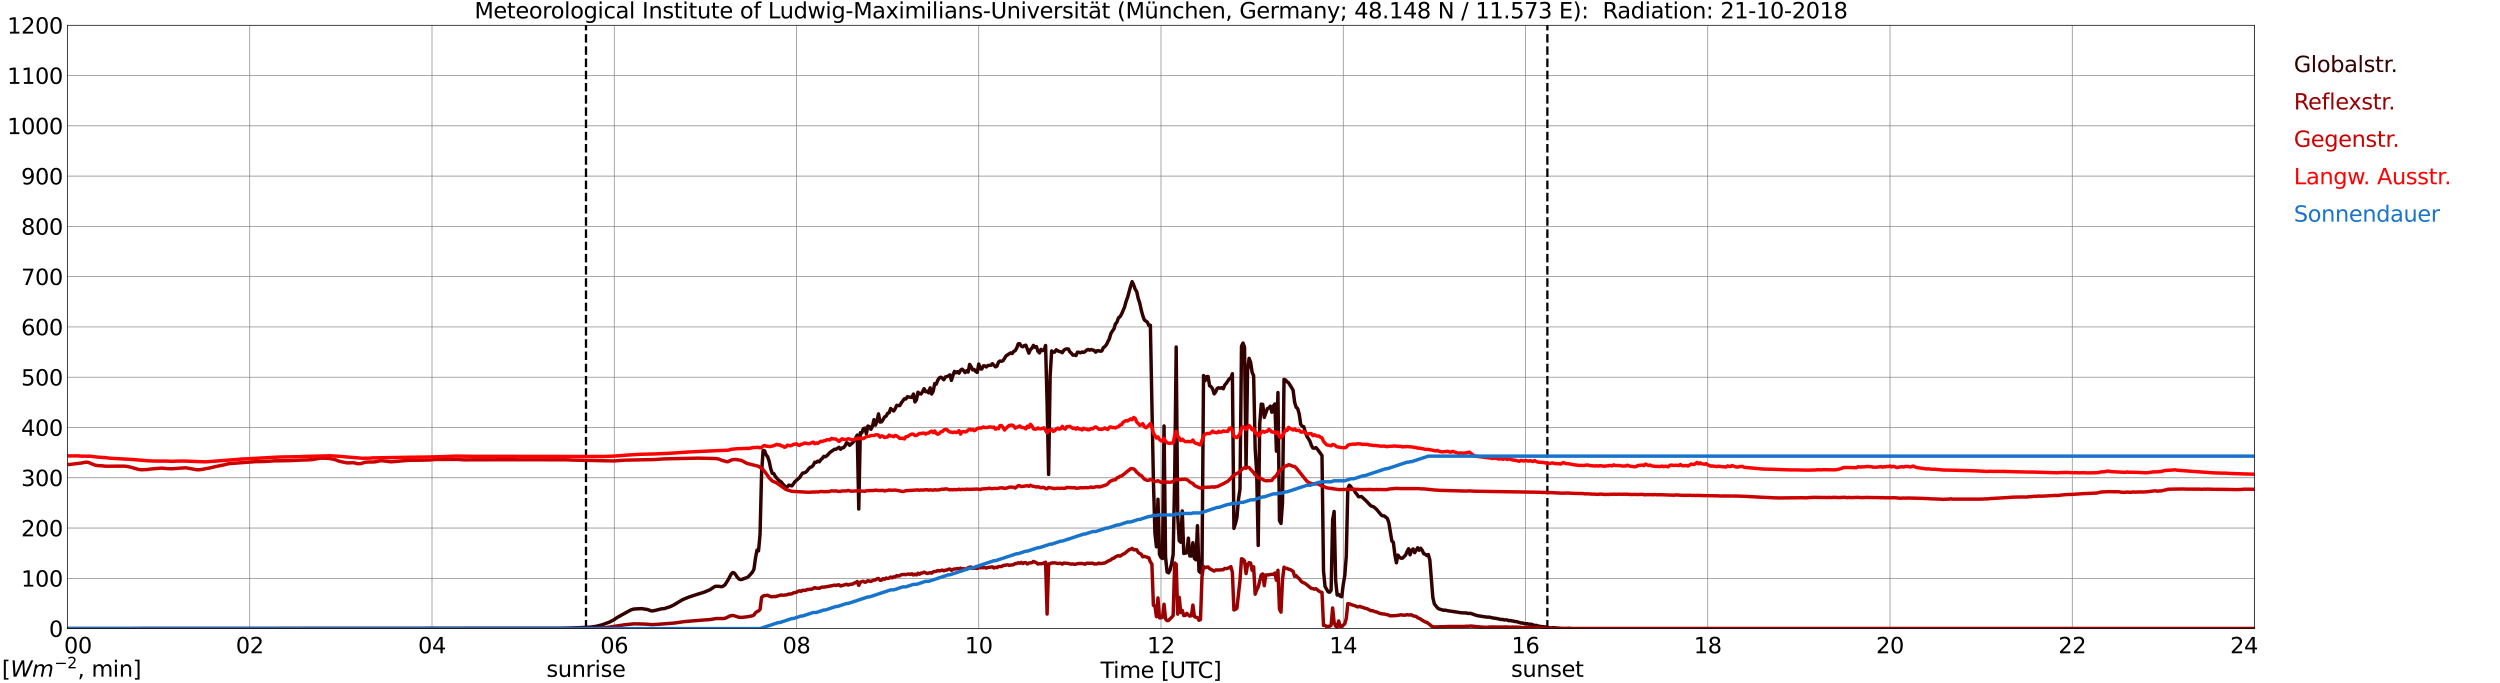 <?xml version="1.0" encoding="utf-8" standalone="no"?>
<!DOCTYPE svg PUBLIC "-//W3C//DTD SVG 1.1//EN"
  "http://www.w3.org/Graphics/SVG/1.1/DTD/svg11.dtd">
<svg xmlns:xlink="http://www.w3.org/1999/xlink" width="1085.4pt" height="296.64pt" viewBox="0 0 1085.4 296.64" xmlns="http://www.w3.org/2000/svg" version="1.1">
 <defs>
  <style type="text/css">*{stroke-linejoin: round; stroke-linecap: butt}</style>
 </defs>
 <g id="figure_1">
  <g id="patch_1">
   <path d="M 0 296.64 
L 1085.4 296.64 
L 1085.4 0 
L 0 0 
z
" style="fill: #ffffff"/>
  </g>
  <g id="axes_1">
   <g id="patch_2">
    <path d="M 29.306 272.909 
L 978.814 272.909 
L 978.814 10.976 
L 29.306 10.976 
z
" style="fill: #ffffff"/>
   </g>
   <g id="patch_3">
    <path d="M 978.814 272.909 
L 978.814 272.909 
L 978.814 10.976 
L 978.814 10.976 
z
" clip-path="url(#p104bd10665)" style="fill: #d3d3d3; opacity: 0.25; stroke: #d3d3d3; stroke-linejoin: miter"/>
   </g>
   <g id="matplotlib.axis_1">
    <g id="xtick_1">
     <g id="line2d_1">
      <path d="M 29.306 272.909 
L 29.306 10.976 
" clip-path="url(#p104bd10665)" style="fill: none; stroke: #808080; stroke-width: 0.3; stroke-linecap: square"/>
     </g>
     <g id="line2d_2"/>
     <g id="text_1">
      <!--    00 -->
      <g transform="translate(18.733 283.627) scale(0.095 -0.095)">
       <defs>
        <path id="DejaVuSans-20" transform="scale(0.016)"/>
        <path id="DejaVuSans-30" d="M 2034 4250 
Q 1547 4250 1301 3770 
Q 1056 3291 1056 2328 
Q 1056 1369 1301 889 
Q 1547 409 2034 409 
Q 2525 409 2770 889 
Q 3016 1369 3016 2328 
Q 3016 3291 2770 3770 
Q 2525 4250 2034 4250 
z
M 2034 4750 
Q 2819 4750 3233 4129 
Q 3647 3509 3647 2328 
Q 3647 1150 3233 529 
Q 2819 -91 2034 -91 
Q 1250 -91 836 529 
Q 422 1150 422 2328 
Q 422 3509 836 4129 
Q 1250 4750 2034 4750 
z
" transform="scale(0.016)"/>
       </defs>
       <use xlink:href="#DejaVuSans-20"/>
       <use xlink:href="#DejaVuSans-20" transform="translate(31.787 0)"/>
       <use xlink:href="#DejaVuSans-20" transform="translate(63.574 0)"/>
       <use xlink:href="#DejaVuSans-30" transform="translate(95.361 0)"/>
       <use xlink:href="#DejaVuSans-30" transform="translate(158.984 0)"/>
      </g>
     </g>
    </g>
    <g id="xtick_2">
     <g id="line2d_3">
      <path d="M 108.431 272.909 
L 108.431 10.976 
" clip-path="url(#p104bd10665)" style="fill: none; stroke: #808080; stroke-width: 0.3; stroke-linecap: square"/>
     </g>
     <g id="line2d_4"/>
     <g id="text_2">
      <!-- 02 -->
      <g transform="translate(102.387 283.627) scale(0.095 -0.095)">
       <defs>
        <path id="DejaVuSans-32" d="M 1228 531 
L 3431 531 
L 3431 0 
L 469 0 
L 469 531 
Q 828 903 1448 1529 
Q 2069 2156 2228 2338 
Q 2531 2678 2651 2914 
Q 2772 3150 2772 3378 
Q 2772 3750 2511 3984 
Q 2250 4219 1831 4219 
Q 1534 4219 1204 4116 
Q 875 4013 500 3803 
L 500 4441 
Q 881 4594 1212 4672 
Q 1544 4750 1819 4750 
Q 2544 4750 2975 4387 
Q 3406 4025 3406 3419 
Q 3406 3131 3298 2873 
Q 3191 2616 2906 2266 
Q 2828 2175 2409 1742 
Q 1991 1309 1228 531 
z
" transform="scale(0.016)"/>
       </defs>
       <use xlink:href="#DejaVuSans-30"/>
       <use xlink:href="#DejaVuSans-32" transform="translate(63.623 0)"/>
      </g>
     </g>
    </g>
    <g id="xtick_3">
     <g id="line2d_5">
      <path d="M 187.557 272.909 
L 187.557 10.976 
" clip-path="url(#p104bd10665)" style="fill: none; stroke: #808080; stroke-width: 0.3; stroke-linecap: square"/>
     </g>
     <g id="line2d_6"/>
     <g id="text_3">
      <!-- 04 -->
      <g transform="translate(181.513 283.627) scale(0.095 -0.095)">
       <defs>
        <path id="DejaVuSans-34" d="M 2419 4116 
L 825 1625 
L 2419 1625 
L 2419 4116 
z
M 2253 4666 
L 3047 4666 
L 3047 1625 
L 3713 1625 
L 3713 1100 
L 3047 1100 
L 3047 0 
L 2419 0 
L 2419 1100 
L 313 1100 
L 313 1709 
L 2253 4666 
z
" transform="scale(0.016)"/>
       </defs>
       <use xlink:href="#DejaVuSans-30"/>
       <use xlink:href="#DejaVuSans-34" transform="translate(63.623 0)"/>
      </g>
     </g>
    </g>
    <g id="xtick_4">
     <g id="line2d_7">
      <path d="M 266.683 272.909 
L 266.683 10.976 
" clip-path="url(#p104bd10665)" style="fill: none; stroke: #808080; stroke-width: 0.3; stroke-linecap: square"/>
     </g>
     <g id="line2d_8"/>
     <g id="text_4">
      <!-- 06 -->
      <g transform="translate(260.638 283.627) scale(0.095 -0.095)">
       <defs>
        <path id="DejaVuSans-36" d="M 2113 2584 
Q 1688 2584 1439 2293 
Q 1191 2003 1191 1497 
Q 1191 994 1439 701 
Q 1688 409 2113 409 
Q 2538 409 2786 701 
Q 3034 994 3034 1497 
Q 3034 2003 2786 2293 
Q 2538 2584 2113 2584 
z
M 3366 4563 
L 3366 3988 
Q 3128 4100 2886 4159 
Q 2644 4219 2406 4219 
Q 1781 4219 1451 3797 
Q 1122 3375 1075 2522 
Q 1259 2794 1537 2939 
Q 1816 3084 2150 3084 
Q 2853 3084 3261 2657 
Q 3669 2231 3669 1497 
Q 3669 778 3244 343 
Q 2819 -91 2113 -91 
Q 1303 -91 875 529 
Q 447 1150 447 2328 
Q 447 3434 972 4092 
Q 1497 4750 2381 4750 
Q 2619 4750 2861 4703 
Q 3103 4656 3366 4563 
z
" transform="scale(0.016)"/>
       </defs>
       <use xlink:href="#DejaVuSans-30"/>
       <use xlink:href="#DejaVuSans-36" transform="translate(63.623 0)"/>
      </g>
     </g>
    </g>
    <g id="xtick_5">
     <g id="line2d_9">
      <path d="M 345.808 272.909 
L 345.808 10.976 
" clip-path="url(#p104bd10665)" style="fill: none; stroke: #808080; stroke-width: 0.3; stroke-linecap: square"/>
     </g>
     <g id="line2d_10"/>
     <g id="text_5">
      <!-- 08 -->
      <g transform="translate(339.764 283.627) scale(0.095 -0.095)">
       <defs>
        <path id="DejaVuSans-38" d="M 2034 2216 
Q 1584 2216 1326 1975 
Q 1069 1734 1069 1313 
Q 1069 891 1326 650 
Q 1584 409 2034 409 
Q 2484 409 2743 651 
Q 3003 894 3003 1313 
Q 3003 1734 2745 1975 
Q 2488 2216 2034 2216 
z
M 1403 2484 
Q 997 2584 770 2862 
Q 544 3141 544 3541 
Q 544 4100 942 4425 
Q 1341 4750 2034 4750 
Q 2731 4750 3128 4425 
Q 3525 4100 3525 3541 
Q 3525 3141 3298 2862 
Q 3072 2584 2669 2484 
Q 3125 2378 3379 2068 
Q 3634 1759 3634 1313 
Q 3634 634 3220 271 
Q 2806 -91 2034 -91 
Q 1263 -91 848 271 
Q 434 634 434 1313 
Q 434 1759 690 2068 
Q 947 2378 1403 2484 
z
M 1172 3481 
Q 1172 3119 1398 2916 
Q 1625 2713 2034 2713 
Q 2441 2713 2670 2916 
Q 2900 3119 2900 3481 
Q 2900 3844 2670 4047 
Q 2441 4250 2034 4250 
Q 1625 4250 1398 4047 
Q 1172 3844 1172 3481 
z
" transform="scale(0.016)"/>
       </defs>
       <use xlink:href="#DejaVuSans-30"/>
       <use xlink:href="#DejaVuSans-38" transform="translate(63.623 0)"/>
      </g>
     </g>
    </g>
    <g id="xtick_6">
     <g id="line2d_11">
      <path d="M 424.934 272.909 
L 424.934 10.976 
" clip-path="url(#p104bd10665)" style="fill: none; stroke: #808080; stroke-width: 0.3; stroke-linecap: square"/>
     </g>
     <g id="line2d_12"/>
     <g id="text_6">
      <!-- 10 -->
      <g transform="translate(418.89 283.627) scale(0.095 -0.095)">
       <defs>
        <path id="DejaVuSans-31" d="M 794 531 
L 1825 531 
L 1825 4091 
L 703 3866 
L 703 4441 
L 1819 4666 
L 2450 4666 
L 2450 531 
L 3481 531 
L 3481 0 
L 794 0 
L 794 531 
z
" transform="scale(0.016)"/>
       </defs>
       <use xlink:href="#DejaVuSans-31"/>
       <use xlink:href="#DejaVuSans-30" transform="translate(63.623 0)"/>
      </g>
     </g>
    </g>
    <g id="xtick_7">
     <g id="line2d_13">
      <path d="M 504.06 272.909 
L 504.06 10.976 
" clip-path="url(#p104bd10665)" style="fill: none; stroke: #808080; stroke-width: 0.3; stroke-linecap: square"/>
     </g>
     <g id="line2d_14"/>
     <g id="text_7">
      <!-- 12 -->
      <g transform="translate(498.015 283.627) scale(0.095 -0.095)">
       <use xlink:href="#DejaVuSans-31"/>
       <use xlink:href="#DejaVuSans-32" transform="translate(63.623 0)"/>
      </g>
     </g>
    </g>
    <g id="xtick_8">
     <g id="line2d_15">
      <path d="M 583.185 272.909 
L 583.185 10.976 
" clip-path="url(#p104bd10665)" style="fill: none; stroke: #808080; stroke-width: 0.3; stroke-linecap: square"/>
     </g>
     <g id="line2d_16"/>
     <g id="text_8">
      <!-- 14 -->
      <g transform="translate(577.141 283.627) scale(0.095 -0.095)">
       <use xlink:href="#DejaVuSans-31"/>
       <use xlink:href="#DejaVuSans-34" transform="translate(63.623 0)"/>
      </g>
     </g>
    </g>
    <g id="xtick_9">
     <g id="line2d_17">
      <path d="M 662.311 272.909 
L 662.311 10.976 
" clip-path="url(#p104bd10665)" style="fill: none; stroke: #808080; stroke-width: 0.3; stroke-linecap: square"/>
     </g>
     <g id="line2d_18"/>
     <g id="text_9">
      <!-- 16 -->
      <g transform="translate(656.267 283.627) scale(0.095 -0.095)">
       <use xlink:href="#DejaVuSans-31"/>
       <use xlink:href="#DejaVuSans-36" transform="translate(63.623 0)"/>
      </g>
     </g>
    </g>
    <g id="xtick_10">
     <g id="line2d_19">
      <path d="M 741.437 272.909 
L 741.437 10.976 
" clip-path="url(#p104bd10665)" style="fill: none; stroke: #808080; stroke-width: 0.3; stroke-linecap: square"/>
     </g>
     <g id="line2d_20"/>
     <g id="text_10">
      <!-- 18 -->
      <g transform="translate(735.392 283.627) scale(0.095 -0.095)">
       <use xlink:href="#DejaVuSans-31"/>
       <use xlink:href="#DejaVuSans-38" transform="translate(63.623 0)"/>
      </g>
     </g>
    </g>
    <g id="xtick_11">
     <g id="line2d_21">
      <path d="M 820.562 272.909 
L 820.562 10.976 
" clip-path="url(#p104bd10665)" style="fill: none; stroke: #808080; stroke-width: 0.3; stroke-linecap: square"/>
     </g>
     <g id="line2d_22"/>
     <g id="text_11">
      <!-- 20 -->
      <g transform="translate(814.518 283.627) scale(0.095 -0.095)">
       <use xlink:href="#DejaVuSans-32"/>
       <use xlink:href="#DejaVuSans-30" transform="translate(63.623 0)"/>
      </g>
     </g>
    </g>
    <g id="xtick_12">
     <g id="line2d_23">
      <path d="M 899.688 272.909 
L 899.688 10.976 
" clip-path="url(#p104bd10665)" style="fill: none; stroke: #808080; stroke-width: 0.3; stroke-linecap: square"/>
     </g>
     <g id="line2d_24"/>
     <g id="text_12">
      <!-- 22 -->
      <g transform="translate(893.644 283.627) scale(0.095 -0.095)">
       <use xlink:href="#DejaVuSans-32"/>
       <use xlink:href="#DejaVuSans-32" transform="translate(63.623 0)"/>
      </g>
     </g>
    </g>
    <g id="xtick_13">
     <g id="line2d_25">
      <path d="M 978.814 272.909 
L 978.814 10.976 
" clip-path="url(#p104bd10665)" style="fill: none; stroke: #808080; stroke-width: 0.3; stroke-linecap: square"/>
     </g>
     <g id="line2d_26"/>
     <g id="text_13">
      <!-- 24    -->
      <g transform="translate(968.241 283.627) scale(0.095 -0.095)">
       <use xlink:href="#DejaVuSans-32"/>
       <use xlink:href="#DejaVuSans-34" transform="translate(63.623 0)"/>
       <use xlink:href="#DejaVuSans-20" transform="translate(127.246 0)"/>
       <use xlink:href="#DejaVuSans-20" transform="translate(159.033 0)"/>
       <use xlink:href="#DejaVuSans-20" transform="translate(190.82 0)"/>
      </g>
     </g>
    </g>
    <g id="text_14">
     <!-- Time [UTC] -->
     <g transform="translate(477.806 294.322) scale(0.095 -0.095)">
      <defs>
       <path id="DejaVuSans-54" d="M -19 4666 
L 3928 4666 
L 3928 4134 
L 2272 4134 
L 2272 0 
L 1638 0 
L 1638 4134 
L -19 4134 
L -19 4666 
z
" transform="scale(0.016)"/>
       <path id="DejaVuSans-69" d="M 603 3500 
L 1178 3500 
L 1178 0 
L 603 0 
L 603 3500 
z
M 603 4863 
L 1178 4863 
L 1178 4134 
L 603 4134 
L 603 4863 
z
" transform="scale(0.016)"/>
       <path id="DejaVuSans-6d" d="M 3328 2828 
Q 3544 3216 3844 3400 
Q 4144 3584 4550 3584 
Q 5097 3584 5394 3201 
Q 5691 2819 5691 2113 
L 5691 0 
L 5113 0 
L 5113 2094 
Q 5113 2597 4934 2840 
Q 4756 3084 4391 3084 
Q 3944 3084 3684 2787 
Q 3425 2491 3425 1978 
L 3425 0 
L 2847 0 
L 2847 2094 
Q 2847 2600 2669 2842 
Q 2491 3084 2119 3084 
Q 1678 3084 1418 2786 
Q 1159 2488 1159 1978 
L 1159 0 
L 581 0 
L 581 3500 
L 1159 3500 
L 1159 2956 
Q 1356 3278 1631 3431 
Q 1906 3584 2284 3584 
Q 2666 3584 2933 3390 
Q 3200 3197 3328 2828 
z
" transform="scale(0.016)"/>
       <path id="DejaVuSans-65" d="M 3597 1894 
L 3597 1613 
L 953 1613 
Q 991 1019 1311 708 
Q 1631 397 2203 397 
Q 2534 397 2845 478 
Q 3156 559 3463 722 
L 3463 178 
Q 3153 47 2828 -22 
Q 2503 -91 2169 -91 
Q 1331 -91 842 396 
Q 353 884 353 1716 
Q 353 2575 817 3079 
Q 1281 3584 2069 3584 
Q 2775 3584 3186 3129 
Q 3597 2675 3597 1894 
z
M 3022 2063 
Q 3016 2534 2758 2815 
Q 2500 3097 2075 3097 
Q 1594 3097 1305 2825 
Q 1016 2553 972 2059 
L 3022 2063 
z
" transform="scale(0.016)"/>
       <path id="DejaVuSans-5b" d="M 550 4863 
L 1875 4863 
L 1875 4416 
L 1125 4416 
L 1125 -397 
L 1875 -397 
L 1875 -844 
L 550 -844 
L 550 4863 
z
" transform="scale(0.016)"/>
       <path id="DejaVuSans-55" d="M 556 4666 
L 1191 4666 
L 1191 1831 
Q 1191 1081 1462 751 
Q 1734 422 2344 422 
Q 2950 422 3222 751 
Q 3494 1081 3494 1831 
L 3494 4666 
L 4128 4666 
L 4128 1753 
Q 4128 841 3676 375 
Q 3225 -91 2344 -91 
Q 1459 -91 1007 375 
Q 556 841 556 1753 
L 556 4666 
z
" transform="scale(0.016)"/>
       <path id="DejaVuSans-43" d="M 4122 4306 
L 4122 3641 
Q 3803 3938 3442 4084 
Q 3081 4231 2675 4231 
Q 1875 4231 1450 3742 
Q 1025 3253 1025 2328 
Q 1025 1406 1450 917 
Q 1875 428 2675 428 
Q 3081 428 3442 575 
Q 3803 722 4122 1019 
L 4122 359 
Q 3791 134 3420 21 
Q 3050 -91 2638 -91 
Q 1578 -91 968 557 
Q 359 1206 359 2328 
Q 359 3453 968 4101 
Q 1578 4750 2638 4750 
Q 3056 4750 3426 4639 
Q 3797 4528 4122 4306 
z
" transform="scale(0.016)"/>
       <path id="DejaVuSans-5d" d="M 1947 4863 
L 1947 -844 
L 622 -844 
L 622 -397 
L 1369 -397 
L 1369 4416 
L 622 4416 
L 622 4863 
L 1947 4863 
z
" transform="scale(0.016)"/>
      </defs>
      <use xlink:href="#DejaVuSans-54"/>
      <use xlink:href="#DejaVuSans-69" transform="translate(57.959 0)"/>
      <use xlink:href="#DejaVuSans-6d" transform="translate(85.742 0)"/>
      <use xlink:href="#DejaVuSans-65" transform="translate(183.154 0)"/>
      <use xlink:href="#DejaVuSans-20" transform="translate(244.678 0)"/>
      <use xlink:href="#DejaVuSans-5b" transform="translate(276.465 0)"/>
      <use xlink:href="#DejaVuSans-55" transform="translate(315.479 0)"/>
      <use xlink:href="#DejaVuSans-54" transform="translate(388.672 0)"/>
      <use xlink:href="#DejaVuSans-43" transform="translate(443.881 0)"/>
      <use xlink:href="#DejaVuSans-5d" transform="translate(513.705 0)"/>
     </g>
    </g>
   </g>
   <g id="matplotlib.axis_2">
    <g id="ytick_1">
     <g id="line2d_27">
      <path d="M 29.306 272.909 
L 978.814 272.909 
" clip-path="url(#p104bd10665)" style="fill: none; stroke: #808080; stroke-width: 0.3; stroke-linecap: square"/>
     </g>
     <g id="line2d_28"/>
     <g id="text_15">
      <!-- 0 -->
      <g transform="translate(21.261 276.518) scale(0.095 -0.095)">
       <use xlink:href="#DejaVuSans-30"/>
      </g>
     </g>
    </g>
    <g id="ytick_2">
     <g id="line2d_29">
      <path d="M 29.306 251.081 
L 978.814 251.081 
" clip-path="url(#p104bd10665)" style="fill: none; stroke: #808080; stroke-width: 0.3; stroke-linecap: square"/>
     </g>
     <g id="line2d_30"/>
     <g id="text_16">
      <!-- 100 -->
      <g transform="translate(9.173 254.69) scale(0.095 -0.095)">
       <use xlink:href="#DejaVuSans-31"/>
       <use xlink:href="#DejaVuSans-30" transform="translate(63.623 0)"/>
       <use xlink:href="#DejaVuSans-30" transform="translate(127.246 0)"/>
      </g>
     </g>
    </g>
    <g id="ytick_3">
     <g id="line2d_31">
      <path d="M 29.306 229.253 
L 978.814 229.253 
" clip-path="url(#p104bd10665)" style="fill: none; stroke: #808080; stroke-width: 0.3; stroke-linecap: square"/>
     </g>
     <g id="line2d_32"/>
     <g id="text_17">
      <!-- 200 -->
      <g transform="translate(9.173 232.863) scale(0.095 -0.095)">
       <use xlink:href="#DejaVuSans-32"/>
       <use xlink:href="#DejaVuSans-30" transform="translate(63.623 0)"/>
       <use xlink:href="#DejaVuSans-30" transform="translate(127.246 0)"/>
      </g>
     </g>
    </g>
    <g id="ytick_4">
     <g id="line2d_33">
      <path d="M 29.306 207.426 
L 978.814 207.426 
" clip-path="url(#p104bd10665)" style="fill: none; stroke: #808080; stroke-width: 0.3; stroke-linecap: square"/>
     </g>
     <g id="line2d_34"/>
     <g id="text_18">
      <!-- 300 -->
      <g transform="translate(9.173 211.035) scale(0.095 -0.095)">
       <defs>
        <path id="DejaVuSans-33" d="M 2597 2516 
Q 3050 2419 3304 2112 
Q 3559 1806 3559 1356 
Q 3559 666 3084 287 
Q 2609 -91 1734 -91 
Q 1441 -91 1130 -33 
Q 819 25 488 141 
L 488 750 
Q 750 597 1062 519 
Q 1375 441 1716 441 
Q 2309 441 2620 675 
Q 2931 909 2931 1356 
Q 2931 1769 2642 2001 
Q 2353 2234 1838 2234 
L 1294 2234 
L 1294 2753 
L 1863 2753 
Q 2328 2753 2575 2939 
Q 2822 3125 2822 3475 
Q 2822 3834 2567 4026 
Q 2313 4219 1838 4219 
Q 1578 4219 1281 4162 
Q 984 4106 628 3988 
L 628 4550 
Q 988 4650 1302 4700 
Q 1616 4750 1894 4750 
Q 2613 4750 3031 4423 
Q 3450 4097 3450 3541 
Q 3450 3153 3228 2886 
Q 3006 2619 2597 2516 
z
" transform="scale(0.016)"/>
       </defs>
       <use xlink:href="#DejaVuSans-33"/>
       <use xlink:href="#DejaVuSans-30" transform="translate(63.623 0)"/>
       <use xlink:href="#DejaVuSans-30" transform="translate(127.246 0)"/>
      </g>
     </g>
    </g>
    <g id="ytick_5">
     <g id="line2d_35">
      <path d="M 29.306 185.598 
L 978.814 185.598 
" clip-path="url(#p104bd10665)" style="fill: none; stroke: #808080; stroke-width: 0.3; stroke-linecap: square"/>
     </g>
     <g id="line2d_36"/>
     <g id="text_19">
      <!-- 400 -->
      <g transform="translate(9.173 189.207) scale(0.095 -0.095)">
       <use xlink:href="#DejaVuSans-34"/>
       <use xlink:href="#DejaVuSans-30" transform="translate(63.623 0)"/>
       <use xlink:href="#DejaVuSans-30" transform="translate(127.246 0)"/>
      </g>
     </g>
    </g>
    <g id="ytick_6">
     <g id="line2d_37">
      <path d="M 29.306 163.77 
L 978.814 163.77 
" clip-path="url(#p104bd10665)" style="fill: none; stroke: #808080; stroke-width: 0.3; stroke-linecap: square"/>
     </g>
     <g id="line2d_38"/>
     <g id="text_20">
      <!-- 500 -->
      <g transform="translate(9.173 167.379) scale(0.095 -0.095)">
       <defs>
        <path id="DejaVuSans-35" d="M 691 4666 
L 3169 4666 
L 3169 4134 
L 1269 4134 
L 1269 2991 
Q 1406 3038 1543 3061 
Q 1681 3084 1819 3084 
Q 2600 3084 3056 2656 
Q 3513 2228 3513 1497 
Q 3513 744 3044 326 
Q 2575 -91 1722 -91 
Q 1428 -91 1123 -41 
Q 819 9 494 109 
L 494 744 
Q 775 591 1075 516 
Q 1375 441 1709 441 
Q 2250 441 2565 725 
Q 2881 1009 2881 1497 
Q 2881 1984 2565 2268 
Q 2250 2553 1709 2553 
Q 1456 2553 1204 2497 
Q 953 2441 691 2322 
L 691 4666 
z
" transform="scale(0.016)"/>
       </defs>
       <use xlink:href="#DejaVuSans-35"/>
       <use xlink:href="#DejaVuSans-30" transform="translate(63.623 0)"/>
       <use xlink:href="#DejaVuSans-30" transform="translate(127.246 0)"/>
      </g>
     </g>
    </g>
    <g id="ytick_7">
     <g id="line2d_39">
      <path d="M 29.306 141.942 
L 978.814 141.942 
" clip-path="url(#p104bd10665)" style="fill: none; stroke: #808080; stroke-width: 0.3; stroke-linecap: square"/>
     </g>
     <g id="line2d_40"/>
     <g id="text_21">
      <!-- 600 -->
      <g transform="translate(9.173 145.551) scale(0.095 -0.095)">
       <use xlink:href="#DejaVuSans-36"/>
       <use xlink:href="#DejaVuSans-30" transform="translate(63.623 0)"/>
       <use xlink:href="#DejaVuSans-30" transform="translate(127.246 0)"/>
      </g>
     </g>
    </g>
    <g id="ytick_8">
     <g id="line2d_41">
      <path d="M 29.306 120.114 
L 978.814 120.114 
" clip-path="url(#p104bd10665)" style="fill: none; stroke: #808080; stroke-width: 0.3; stroke-linecap: square"/>
     </g>
     <g id="line2d_42"/>
     <g id="text_22">
      <!-- 700 -->
      <g transform="translate(9.173 123.724) scale(0.095 -0.095)">
       <defs>
        <path id="DejaVuSans-37" d="M 525 4666 
L 3525 4666 
L 3525 4397 
L 1831 0 
L 1172 0 
L 2766 4134 
L 525 4134 
L 525 4666 
z
" transform="scale(0.016)"/>
       </defs>
       <use xlink:href="#DejaVuSans-37"/>
       <use xlink:href="#DejaVuSans-30" transform="translate(63.623 0)"/>
       <use xlink:href="#DejaVuSans-30" transform="translate(127.246 0)"/>
      </g>
     </g>
    </g>
    <g id="ytick_9">
     <g id="line2d_43">
      <path d="M 29.306 98.287 
L 978.814 98.287 
" clip-path="url(#p104bd10665)" style="fill: none; stroke: #808080; stroke-width: 0.3; stroke-linecap: square"/>
     </g>
     <g id="line2d_44"/>
     <g id="text_23">
      <!-- 800 -->
      <g transform="translate(9.173 101.896) scale(0.095 -0.095)">
       <use xlink:href="#DejaVuSans-38"/>
       <use xlink:href="#DejaVuSans-30" transform="translate(63.623 0)"/>
       <use xlink:href="#DejaVuSans-30" transform="translate(127.246 0)"/>
      </g>
     </g>
    </g>
    <g id="ytick_10">
     <g id="line2d_45">
      <path d="M 29.306 76.459 
L 978.814 76.459 
" clip-path="url(#p104bd10665)" style="fill: none; stroke: #808080; stroke-width: 0.3; stroke-linecap: square"/>
     </g>
     <g id="line2d_46"/>
     <g id="text_24">
      <!-- 900 -->
      <g transform="translate(9.173 80.068) scale(0.095 -0.095)">
       <defs>
        <path id="DejaVuSans-39" d="M 703 97 
L 703 672 
Q 941 559 1184 500 
Q 1428 441 1663 441 
Q 2288 441 2617 861 
Q 2947 1281 2994 2138 
Q 2813 1869 2534 1725 
Q 2256 1581 1919 1581 
Q 1219 1581 811 2004 
Q 403 2428 403 3163 
Q 403 3881 828 4315 
Q 1253 4750 1959 4750 
Q 2769 4750 3195 4129 
Q 3622 3509 3622 2328 
Q 3622 1225 3098 567 
Q 2575 -91 1691 -91 
Q 1453 -91 1209 -44 
Q 966 3 703 97 
z
M 1959 2075 
Q 2384 2075 2632 2365 
Q 2881 2656 2881 3163 
Q 2881 3666 2632 3958 
Q 2384 4250 1959 4250 
Q 1534 4250 1286 3958 
Q 1038 3666 1038 3163 
Q 1038 2656 1286 2365 
Q 1534 2075 1959 2075 
z
" transform="scale(0.016)"/>
       </defs>
       <use xlink:href="#DejaVuSans-39"/>
       <use xlink:href="#DejaVuSans-30" transform="translate(63.623 0)"/>
       <use xlink:href="#DejaVuSans-30" transform="translate(127.246 0)"/>
      </g>
     </g>
    </g>
    <g id="ytick_11">
     <g id="line2d_47">
      <path d="M 29.306 54.631 
L 978.814 54.631 
" clip-path="url(#p104bd10665)" style="fill: none; stroke: #808080; stroke-width: 0.3; stroke-linecap: square"/>
     </g>
     <g id="line2d_48"/>
     <g id="text_25">
      <!-- 1000 -->
      <g transform="translate(3.128 58.24) scale(0.095 -0.095)">
       <use xlink:href="#DejaVuSans-31"/>
       <use xlink:href="#DejaVuSans-30" transform="translate(63.623 0)"/>
       <use xlink:href="#DejaVuSans-30" transform="translate(127.246 0)"/>
       <use xlink:href="#DejaVuSans-30" transform="translate(190.869 0)"/>
      </g>
     </g>
    </g>
    <g id="ytick_12">
     <g id="line2d_49">
      <path d="M 29.306 32.803 
L 978.814 32.803 
" clip-path="url(#p104bd10665)" style="fill: none; stroke: #808080; stroke-width: 0.3; stroke-linecap: square"/>
     </g>
     <g id="line2d_50"/>
     <g id="text_26">
      <!-- 1100 -->
      <g transform="translate(3.128 36.413) scale(0.095 -0.095)">
       <use xlink:href="#DejaVuSans-31"/>
       <use xlink:href="#DejaVuSans-31" transform="translate(63.623 0)"/>
       <use xlink:href="#DejaVuSans-30" transform="translate(127.246 0)"/>
       <use xlink:href="#DejaVuSans-30" transform="translate(190.869 0)"/>
      </g>
     </g>
    </g>
    <g id="ytick_13">
     <g id="line2d_51">
      <path d="M 29.306 10.976 
L 978.814 10.976 
" clip-path="url(#p104bd10665)" style="fill: none; stroke: #808080; stroke-width: 0.3; stroke-linecap: square"/>
     </g>
     <g id="line2d_52"/>
     <g id="text_27">
      <!-- 1200 -->
      <g transform="translate(3.128 14.585) scale(0.095 -0.095)">
       <use xlink:href="#DejaVuSans-31"/>
       <use xlink:href="#DejaVuSans-32" transform="translate(63.623 0)"/>
       <use xlink:href="#DejaVuSans-30" transform="translate(127.246 0)"/>
       <use xlink:href="#DejaVuSans-30" transform="translate(190.869 0)"/>
      </g>
     </g>
    </g>
   </g>
   <g id="line2d_53">
    <path d="M 254.418 272.909 
L 254.418 10.976 
" clip-path="url(#p104bd10665)" style="fill: none; stroke-dasharray: 3.7,1.6; stroke-dashoffset: 0; stroke: #000000"/>
   </g>
   <g id="line2d_54">
    <path d="M 671.806 272.909 
L 671.806 10.976 
" clip-path="url(#p104bd10665)" style="fill: none; stroke-dasharray: 3.7,1.6; stroke-dashoffset: 0; stroke: #000000"/>
   </g>
   <g id="line2d_55">
    <path d="M 29.306 272.909 
L 243.604 272.821 
L 246.901 272.715 
L 252.836 272.461 
L 254.155 272.357 
L 256.133 272.293 
L 258.77 271.933 
L 261.408 271.276 
L 264.705 270.049 
L 266.683 268.993 
L 268.002 268.063 
L 272.617 265.503 
L 273.936 264.785 
L 275.255 264.403 
L 278.552 264.234 
L 281.189 264.636 
L 282.508 265.164 
L 283.167 265.269 
L 284.486 265.016 
L 287.124 264.339 
L 288.442 264.213 
L 291.08 263.366 
L 292.399 262.711 
L 296.355 260.343 
L 298.992 259.264 
L 302.949 257.952 
L 304.927 257.359 
L 306.246 256.894 
L 307.564 256.324 
L 308.224 256.069 
L 310.202 254.715 
L 310.861 254.525 
L 312.18 254.567 
L 312.839 254.694 
L 313.499 254.694 
L 314.158 254.355 
L 314.818 253.807 
L 316.136 251.712 
L 317.455 249.217 
L 318.114 248.56 
L 318.774 248.772 
L 319.433 249.577 
L 320.093 250.592 
L 320.752 251.332 
L 321.411 251.607 
L 322.071 251.585 
L 323.39 251.057 
L 324.049 250.887 
L 324.708 250.507 
L 325.368 249.894 
L 326.686 248.37 
L 327.346 247.058 
L 328.005 242.28 
L 328.665 238.79 
L 329.324 239.17 
L 329.983 232.021 
L 330.643 205.454 
L 331.302 195.577 
L 331.961 195.748 
L 332.621 197.481 
L 333.28 198.306 
L 333.94 200.253 
L 334.599 203.424 
L 335.258 205.476 
L 335.918 205.583 
L 336.577 206.788 
L 337.896 208.353 
L 339.215 209.283 
L 339.874 210.152 
L 341.193 211.525 
L 341.852 211.313 
L 342.512 210.595 
L 343.171 210.828 
L 343.83 210.933 
L 345.149 209.093 
L 347.127 207.358 
L 348.446 205.391 
L 349.105 205.328 
L 349.765 205.011 
L 350.424 204.461 
L 351.083 203.531 
L 351.743 202.896 
L 352.402 202.685 
L 353.062 202.03 
L 353.721 200.696 
L 354.38 200.74 
L 355.04 200.19 
L 355.699 200.506 
L 356.359 199.576 
L 357.018 199.004 
L 357.677 198.116 
L 358.337 198.306 
L 358.996 197.882 
L 360.315 196.424 
L 362.293 195.049 
L 362.952 195.049 
L 364.271 194.202 
L 364.93 195.049 
L 365.59 194.436 
L 366.249 194.394 
L 366.909 193.506 
L 367.568 192.214 
L 368.227 192.554 
L 368.887 193.336 
L 370.206 192.214 
L 370.865 191.284 
L 372.184 188.894 
L 372.843 221 
L 373.502 187.879 
L 374.162 187.964 
L 374.821 186.124 
L 375.481 185.868 
L 376.14 188.344 
L 376.799 184.982 
L 377.459 185.214 
L 378.118 186.399 
L 378.777 185.128 
L 379.437 182.188 
L 380.096 184.578 
L 380.756 182.738 
L 381.415 179.693 
L 382.074 183.247 
L 382.734 183.14 
L 383.393 182.188 
L 384.053 181.005 
L 384.712 180.687 
L 385.371 179.418 
L 386.031 179.185 
L 386.69 177.345 
L 387.349 178.002 
L 388.009 178.445 
L 388.668 177.388 
L 389.328 175.991 
L 390.646 176.098 
L 391.306 174.935 
L 392.624 173.158 
L 393.284 173.221 
L 393.943 172.27 
L 395.921 172.545 
L 396.581 171.065 
L 397.24 174.511 
L 397.899 173.538 
L 398.559 170.281 
L 399.218 170.958 
L 399.878 171.043 
L 400.537 170.069 
L 401.196 168.758 
L 401.856 170.069 
L 402.515 169.838 
L 403.175 170.556 
L 403.834 168.378 
L 404.493 171.065 
L 405.153 169.838 
L 405.812 166.538 
L 406.471 166.791 
L 407.131 165.099 
L 407.79 164.084 
L 408.45 163.768 
L 409.109 164.169 
L 409.768 164.866 
L 410.428 163.661 
L 411.087 163.512 
L 411.746 163.218 
L 412.406 162.751 
L 413.065 165.141 
L 413.725 163.006 
L 414.384 161.249 
L 415.043 161.843 
L 415.703 161.312 
L 416.362 162.033 
L 417.022 160.764 
L 417.681 160.278 
L 418.34 160.847 
L 419 161.757 
L 419.659 160.954 
L 420.318 161.546 
L 420.978 158.226 
L 421.637 159.282 
L 422.297 160.594 
L 422.956 160.426 
L 423.615 161.249 
L 424.275 161.672 
L 424.934 158.055 
L 425.593 160.129 
L 426.253 160.214 
L 426.912 158.859 
L 427.572 158.839 
L 428.231 159.326 
L 428.89 158.691 
L 430.209 158.584 
L 430.869 157.907 
L 432.187 159.263 
L 432.847 158.944 
L 433.506 157.211 
L 434.165 156.744 
L 434.825 156.872 
L 435.484 156.576 
L 436.803 154.502 
L 438.781 153.212 
L 439.44 153.487 
L 440.1 152.579 
L 440.759 152.241 
L 441.419 151.097 
L 442.078 149.279 
L 442.737 149.215 
L 443.397 150.272 
L 444.056 150.547 
L 444.716 150.06 
L 445.375 149.87 
L 446.694 153.319 
L 447.353 151.754 
L 448.012 151.182 
L 448.672 149.955 
L 449.331 150.758 
L 449.991 150.505 
L 450.65 152.535 
L 451.309 153.212 
L 451.969 151.691 
L 452.628 152.241 
L 453.287 151.966 
L 453.947 149.997 
L 454.606 174.955 
L 455.266 205.985 
L 455.925 163.281 
L 456.584 152.345 
L 457.244 152.895 
L 457.903 152.874 
L 458.563 151.88 
L 459.881 152.62 
L 460.541 152.706 
L 461.2 153.127 
L 461.859 152.092 
L 462.519 151.627 
L 463.178 151.457 
L 463.838 151.52 
L 464.497 152.769 
L 465.156 153.36 
L 465.816 154.185 
L 466.475 154.122 
L 467.134 154.375 
L 467.794 152.895 
L 468.453 152.937 
L 469.113 153.17 
L 469.772 152.81 
L 470.431 153 
L 471.091 152.662 
L 471.75 152.029 
L 472.409 151.71 
L 473.069 152.029 
L 473.728 151.754 
L 475.047 152.155 
L 475.706 152.895 
L 476.366 152.282 
L 477.025 152.282 
L 477.685 152.494 
L 478.344 152.367 
L 479.003 150.97 
L 479.663 150.483 
L 480.322 149.702 
L 481.641 147.056 
L 482.3 144.815 
L 482.96 143.695 
L 483.619 142.848 
L 484.278 140.606 
L 484.938 139.845 
L 485.597 137.963 
L 486.256 137.518 
L 486.916 136.398 
L 488.235 133.331 
L 488.894 130.878 
L 489.553 129.101 
L 490.872 124.214 
L 491.532 122.291 
L 492.191 123.707 
L 492.85 125.547 
L 493.51 126.626 
L 494.169 129.588 
L 494.828 131.554 
L 495.488 134.621 
L 496.147 137.011 
L 496.807 138.871 
L 498.125 139.866 
L 498.785 141.327 
L 499.444 141.198 
L 500.763 208.733 
L 501.422 231.43 
L 502.082 237.393 
L 502.741 216.75 
L 503.4 240.671 
L 504.06 242.088 
L 504.719 242.49 
L 505.379 184.939 
L 506.038 241.835 
L 506.697 248.307 
L 507.357 248.708 
L 508.016 247.397 
L 508.675 244.668 
L 509.335 240.735 
L 509.994 207.677 
L 510.654 150.673 
L 511.313 223.962 
L 511.972 234.75 
L 512.632 235.426 
L 513.291 221.825 
L 513.95 240.292 
L 515.269 239.995 
L 515.929 233.649 
L 516.588 241.392 
L 517.247 241.411 
L 517.907 235.638 
L 518.566 242.448 
L 519.226 243.04 
L 519.885 228.234 
L 520.544 247.968 
L 521.204 248.623 
L 521.863 245.556 
L 522.522 163.048 
L 523.182 165.333 
L 523.841 163.493 
L 524.501 163.471 
L 525.16 167.489 
L 525.819 167.913 
L 526.479 168.884 
L 527.138 170.999 
L 527.797 170.133 
L 528.457 168.631 
L 529.116 168.356 
L 529.776 168.568 
L 530.435 168.293 
L 531.094 168.801 
L 531.754 167.151 
L 532.413 166.411 
L 533.732 164.444 
L 534.391 164.106 
L 535.051 162.266 
L 535.71 229.397 
L 536.369 227.346 
L 537.029 224.683 
L 537.688 216.855 
L 538.348 212.33 
L 539.007 150.272 
L 539.666 148.94 
L 540.326 150.695 
L 540.985 203.235 
L 541.644 160.911 
L 542.304 155.582 
L 542.963 157.274 
L 543.623 161.631 
L 544.282 163.133 
L 544.941 194.816 
L 545.601 205.096 
L 546.26 236.823 
L 546.919 184.094 
L 547.579 175.441 
L 548.238 175.59 
L 548.898 181.237 
L 550.216 177.43 
L 550.876 177.155 
L 551.535 176.352 
L 552.195 178.975 
L 552.854 176.266 
L 553.513 175.378 
L 554.173 195.896 
L 554.832 170.43 
L 555.491 225.973 
L 556.151 227.263 
L 556.81 218.294 
L 557.47 164.72 
L 558.129 164.995 
L 558.788 165.734 
L 559.448 166.221 
L 560.766 168.271 
L 561.426 169.498 
L 562.085 174.723 
L 562.745 176.838 
L 563.404 177.41 
L 564.063 179.735 
L 564.723 184.303 
L 565.382 185.046 
L 566.042 185.277 
L 566.701 187.54 
L 567.36 189.339 
L 568.679 191.454 
L 569.338 193.336 
L 569.998 194.499 
L 570.657 194.604 
L 571.317 194.329 
L 571.976 195.049 
L 573.954 197.756 
L 574.613 247.779 
L 575.273 254.611 
L 576.592 256.894 
L 577.251 257.127 
L 577.91 256.324 
L 578.57 225.676 
L 579.229 222.059 
L 579.889 252.113 
L 580.548 258.354 
L 581.207 258.12 
L 581.867 258.841 
L 582.526 259.072 
L 583.185 253.785 
L 583.845 249.979 
L 584.504 241.56 
L 585.164 212.245 
L 585.823 210.68 
L 586.482 211.25 
L 587.142 212.476 
L 587.801 212.457 
L 588.46 213.852 
L 589.12 214.613 
L 589.779 215.609 
L 590.439 215.692 
L 591.098 215.565 
L 593.076 217.405 
L 594.395 218.78 
L 595.054 219.498 
L 595.714 219.839 
L 596.373 220.029 
L 597.692 221.192 
L 599.67 223.582 
L 600.329 223.984 
L 600.989 223.984 
L 602.307 225.084 
L 602.967 226.861 
L 604.286 234.898 
L 604.945 235.489 
L 605.604 240.925 
L 606.264 244.352 
L 606.923 240.988 
L 607.582 241.92 
L 608.242 242.363 
L 608.901 242.322 
L 610.22 241.032 
L 610.879 239.486 
L 611.539 238.259 
L 612.198 240.883 
L 612.858 238.916 
L 613.517 238.323 
L 614.176 239.953 
L 615.495 237.816 
L 616.154 238.895 
L 616.814 238.028 
L 617.473 238.916 
L 618.133 240.418 
L 618.792 240.63 
L 619.451 241.2 
L 620.111 240.757 
L 620.77 243.125 
L 622.089 259.454 
L 622.748 262.224 
L 624.067 263.874 
L 624.726 264.361 
L 626.705 264.953 
L 627.364 264.889 
L 628.683 265.186 
L 632.639 265.756 
L 633.958 265.989 
L 635.276 266.094 
L 636.595 266.116 
L 637.255 266.306 
L 638.573 266.306 
L 639.892 266.793 
L 641.211 267.258 
L 643.848 267.681 
L 645.827 267.956 
L 646.486 267.915 
L 648.464 268.358 
L 649.783 268.506 
L 651.761 268.993 
L 652.42 268.908 
L 653.08 269.183 
L 653.739 269.098 
L 654.399 269.183 
L 655.058 269.499 
L 655.717 269.373 
L 656.377 269.584 
L 657.036 269.628 
L 657.695 269.859 
L 658.355 269.859 
L 660.333 270.473 
L 660.992 270.473 
L 662.311 270.896 
L 662.97 270.726 
L 663.63 270.981 
L 664.949 271.045 
L 665.608 271.276 
L 666.267 271.658 
L 666.927 271.488 
L 667.586 271.721 
L 668.905 271.996 
L 670.224 272.145 
L 670.883 272.186 
L 672.202 272.525 
L 672.861 272.546 
L 673.521 272.695 
L 674.18 272.525 
L 676.158 272.673 
L 677.477 272.821 
L 680.114 272.885 
L 681.433 272.778 
L 682.092 272.909 
L 978.154 272.909 
L 978.154 272.909 
" clip-path="url(#p104bd10665)" style="fill: none; stroke: #330000; stroke-width: 1.5; stroke-linecap: square"/>
   </g>
   <g id="line2d_56">
    <path d="M 29.306 272.909 
L 258.77 272.804 
L 261.408 272.656 
L 264.045 272.339 
L 268.661 271.641 
L 271.298 271.239 
L 275.255 270.837 
L 279.87 270.942 
L 281.849 271.091 
L 283.167 271.198 
L 286.464 270.986 
L 293.058 270.477 
L 297.014 269.886 
L 298.333 269.779 
L 300.971 269.547 
L 306.905 269.082 
L 308.224 268.997 
L 310.861 268.552 
L 314.158 268.532 
L 314.818 268.406 
L 315.477 268.15 
L 316.796 267.454 
L 318.114 267.199 
L 319.433 267.537 
L 320.752 267.982 
L 322.071 268.046 
L 324.049 267.834 
L 325.368 267.622 
L 326.686 267.347 
L 327.346 266.987 
L 328.005 266.057 
L 328.665 265.529 
L 329.324 265.254 
L 329.983 264.597 
L 330.643 259.395 
L 331.302 258.782 
L 331.961 258.57 
L 333.28 258.444 
L 334.599 259.057 
L 335.258 259.077 
L 335.918 258.972 
L 336.577 259.035 
L 339.215 258.295 
L 339.874 258.444 
L 341.193 258.295 
L 341.852 258.169 
L 342.512 257.893 
L 343.171 257.913 
L 343.83 257.767 
L 344.49 257.407 
L 345.808 257.132 
L 346.468 256.708 
L 347.127 256.518 
L 347.787 256.75 
L 348.446 256.265 
L 349.765 256.348 
L 350.424 255.927 
L 351.083 255.927 
L 351.743 255.798 
L 352.402 255.842 
L 353.721 255.102 
L 354.38 255.377 
L 355.04 255.333 
L 355.699 255.44 
L 356.359 255.058 
L 357.018 254.89 
L 357.677 254.931 
L 361.634 254.213 
L 362.293 254.021 
L 362.952 254.191 
L 363.612 253.98 
L 364.271 253.895 
L 364.93 254.425 
L 367.568 253.663 
L 368.227 254.021 
L 368.887 253.746 
L 370.206 253.578 
L 370.865 253.133 
L 371.524 252.987 
L 372.184 252.456 
L 372.843 254.17 
L 373.502 252.795 
L 374.162 252.519 
L 374.821 252.373 
L 375.481 252.795 
L 376.14 252.605 
L 376.799 252.118 
L 378.118 252.437 
L 379.437 251.78 
L 380.096 251.801 
L 380.756 251.273 
L 381.415 251.147 
L 382.074 251.928 
L 382.734 251.865 
L 383.393 251.229 
L 384.053 251.504 
L 384.712 250.954 
L 385.371 251.166 
L 386.031 250.998 
L 386.69 250.533 
L 387.349 250.891 
L 388.009 250.426 
L 388.668 250.49 
L 389.328 249.898 
L 389.987 250.11 
L 390.646 249.939 
L 391.306 249.496 
L 392.624 249.389 
L 393.284 249.516 
L 393.943 249.263 
L 394.603 249.221 
L 395.262 249.411 
L 395.921 249.095 
L 396.581 249.645 
L 397.24 249.285 
L 397.899 249.601 
L 398.559 248.883 
L 399.218 249.306 
L 399.878 248.798 
L 400.537 248.756 
L 401.196 248.396 
L 402.515 248.988 
L 403.834 248.628 
L 404.493 248.839 
L 405.153 248.248 
L 406.471 248.058 
L 407.131 247.698 
L 407.79 247.909 
L 409.109 247.508 
L 409.768 247.846 
L 410.428 247.549 
L 411.087 247.486 
L 411.746 247.148 
L 412.406 247.043 
L 413.065 247.676 
L 413.725 247.233 
L 414.384 247.021 
L 415.043 247.021 
L 415.703 246.831 
L 416.362 246.958 
L 417.022 246.683 
L 417.681 246.916 
L 418.34 246.873 
L 419 247.106 
L 419.659 246.936 
L 420.318 246.512 
L 420.978 246.24 
L 421.637 246.196 
L 422.297 246.809 
L 422.956 246.619 
L 424.275 246.809 
L 424.934 246.091 
L 425.593 246.556 
L 426.253 246.386 
L 426.912 246.493 
L 427.572 246.386 
L 428.231 246.641 
L 428.89 246.386 
L 430.869 246.111 
L 431.528 246.619 
L 432.187 246.281 
L 432.847 246.43 
L 433.506 245.943 
L 434.825 245.984 
L 435.484 245.561 
L 437.462 245.203 
L 438.122 245.456 
L 440.1 245.14 
L 440.759 244.653 
L 441.419 244.694 
L 442.078 244.314 
L 442.737 244.568 
L 443.397 244.166 
L 444.056 244.694 
L 444.716 244.293 
L 445.375 244.293 
L 446.034 244.864 
L 446.694 244.441 
L 448.012 244.293 
L 448.672 243.743 
L 449.991 244.334 
L 450.65 244.906 
L 451.309 244.716 
L 451.969 244.758 
L 452.628 244.653 
L 453.947 244.103 
L 454.606 266.607 
L 455.266 244.843 
L 455.925 244.716 
L 456.584 244.419 
L 457.903 244.356 
L 459.222 244.631 
L 460.541 244.546 
L 461.2 244.928 
L 461.859 244.463 
L 463.838 244.631 
L 464.497 244.843 
L 465.156 244.906 
L 465.816 244.843 
L 466.475 245.013 
L 468.453 244.631 
L 469.772 244.631 
L 471.091 244.947 
L 471.75 244.526 
L 473.728 244.568 
L 474.388 244.504 
L 475.047 244.864 
L 476.366 244.821 
L 477.025 244.463 
L 477.685 244.694 
L 479.663 244.419 
L 480.322 244.081 
L 480.981 243.616 
L 481.641 243.404 
L 482.3 243.024 
L 482.96 242.494 
L 483.619 242.326 
L 484.278 241.776 
L 485.597 241.204 
L 486.256 241.479 
L 487.575 240.591 
L 488.235 240.316 
L 490.213 238.668 
L 490.872 238.476 
L 491.532 238.074 
L 492.191 238.709 
L 493.51 238.709 
L 494.169 239.872 
L 495.488 240.634 
L 496.147 241.754 
L 496.807 241.523 
L 498.785 242.199 
L 499.444 243.932 
L 500.103 244.906 
L 500.763 262.8 
L 501.422 263.054 
L 502.082 267.727 
L 502.741 259.607 
L 503.4 268.235 
L 504.06 268.194 
L 504.719 267.96 
L 505.379 262.335 
L 506.038 268.722 
L 506.697 269.462 
L 507.357 269.336 
L 508.675 268.002 
L 509.335 267.242 
L 509.994 244.4 
L 510.654 244.969 
L 511.313 266.629 
L 511.972 259.332 
L 512.632 265.93 
L 513.291 265.042 
L 513.95 267.242 
L 514.61 267.199 
L 515.269 266.291 
L 515.929 266.987 
L 516.588 267.496 
L 517.247 267.284 
L 517.907 262.715 
L 518.566 267.685 
L 519.226 267.982 
L 519.885 268.109 
L 520.544 269.294 
L 521.204 268.997 
L 521.863 250.214 
L 522.522 245.921 
L 523.182 246.493 
L 523.841 246.259 
L 524.501 246.155 
L 525.16 246.873 
L 527.138 247.931 
L 527.797 247.445 
L 529.116 247.486 
L 531.094 247.338 
L 531.754 246.788 
L 532.413 246.894 
L 533.732 246.471 
L 534.391 246.006 
L 535.051 248.46 
L 535.71 264.809 
L 536.369 264.577 
L 537.029 264.027 
L 538.348 251.991 
L 539.007 242.601 
L 539.666 242.813 
L 540.326 243.574 
L 540.985 249.031 
L 541.644 245.244 
L 542.304 244.271 
L 542.963 244.441 
L 543.623 247.613 
L 544.282 246.091 
L 544.941 257.976 
L 545.601 256.136 
L 546.26 254.868 
L 547.579 249.581 
L 548.238 249.199 
L 548.898 254.296 
L 549.557 249.601 
L 550.216 249.664 
L 552.195 249.326 
L 552.854 249.389 
L 553.513 248.776 
L 554.173 251.928 
L 554.832 247.593 
L 555.491 264.429 
L 556.151 265.76 
L 556.81 251.738 
L 557.47 246.24 
L 558.129 246.746 
L 558.788 246.746 
L 559.448 247.148 
L 560.107 247.233 
L 561.426 248.08 
L 562.085 250.236 
L 562.745 249.939 
L 563.404 250.723 
L 564.063 251.188 
L 564.723 252.162 
L 565.382 252.753 
L 566.701 253.345 
L 569.338 255.482 
L 569.998 255.545 
L 570.657 255.798 
L 571.317 255.608 
L 572.635 256.623 
L 573.295 257.005 
L 573.954 257.217 
L 574.613 271.536 
L 575.273 271.514 
L 575.932 272.023 
L 576.592 271.894 
L 577.251 271.916 
L 577.91 271.492 
L 578.57 263.964 
L 579.229 270.265 
L 579.889 271.852 
L 580.548 272.191 
L 581.207 269.589 
L 581.867 271.979 
L 582.526 271.979 
L 583.845 270.837 
L 584.504 268.532 
L 585.164 262.06 
L 585.823 262.143 
L 586.482 262.462 
L 588.46 263.054 
L 589.12 263.414 
L 589.779 263.477 
L 590.439 263.265 
L 591.098 263.604 
L 591.757 263.689 
L 592.417 264.027 
L 593.736 264.344 
L 595.054 265.105 
L 595.714 265.105 
L 596.373 265.295 
L 597.032 265.612 
L 597.692 265.677 
L 599.011 266.332 
L 599.67 266.395 
L 600.329 266.585 
L 600.989 266.544 
L 601.648 266.775 
L 602.307 266.841 
L 603.626 267.369 
L 606.264 267.262 
L 608.242 266.924 
L 609.561 267.114 
L 610.22 267.05 
L 610.879 266.841 
L 611.539 267.009 
L 612.858 266.945 
L 613.517 267.389 
L 614.836 267.644 
L 615.495 268.172 
L 616.814 268.786 
L 617.473 269.314 
L 618.792 270.034 
L 619.451 270.202 
L 620.77 271.154 
L 621.429 271.831 
L 622.748 272.212 
L 624.726 272.127 
L 626.045 272.106 
L 627.364 272.064 
L 629.342 271.979 
L 630.661 271.979 
L 635.936 271.979 
L 636.595 271.852 
L 637.255 271.937 
L 638.573 271.789 
L 642.53 272.212 
L 645.167 272.361 
L 647.145 272.212 
L 651.761 272.254 
L 654.399 272.191 
L 655.058 272.317 
L 657.036 272.232 
L 657.695 272.317 
L 658.355 272.254 
L 662.311 272.529 
L 662.97 272.317 
L 663.63 272.424 
L 664.949 272.317 
L 665.608 272.466 
L 666.267 272.488 
L 667.586 272.381 
L 668.246 272.529 
L 669.564 272.57 
L 670.224 272.719 
L 670.883 272.656 
L 671.542 272.909 
L 978.154 272.909 
L 978.154 272.909 
" clip-path="url(#p104bd10665)" style="fill: none; stroke: #990000; stroke-width: 1.5; stroke-linecap: square"/>
   </g>
   <g id="line2d_57">
    <path d="M 29.306 201.604 
L 29.965 201.687 
L 35.24 201.041 
L 37.218 200.668 
L 37.878 200.67 
L 38.537 200.816 
L 41.175 201.925 
L 42.493 202.154 
L 44.472 202.241 
L 45.79 202.414 
L 47.768 202.418 
L 51.065 202.377 
L 53.703 202.37 
L 55.022 202.484 
L 57 202.905 
L 60.297 203.852 
L 61.615 203.948 
L 64.253 203.83 
L 64.912 203.676 
L 66.89 203.497 
L 70.187 203.235 
L 72.825 203.479 
L 74.803 203.518 
L 76.781 203.363 
L 79.419 203.16 
L 80.737 203.11 
L 85.353 203.931 
L 86.672 203.94 
L 87.991 203.741 
L 89.309 203.481 
L 91.288 203.117 
L 94.584 202.357 
L 97.222 201.842 
L 99.2 201.327 
L 105.794 200.805 
L 111.069 200.421 
L 112.388 200.423 
L 115.025 200.349 
L 116.344 200.266 
L 117.663 200.19 
L 118.982 200.067 
L 121.619 200.054 
L 126.235 199.976 
L 129.532 199.797 
L 131.51 199.727 
L 132.829 199.709 
L 135.466 199.561 
L 138.763 198.952 
L 140.082 198.895 
L 142.719 199.02 
L 145.357 199.5 
L 147.335 200.268 
L 150.632 200.969 
L 151.951 200.96 
L 153.269 200.862 
L 154.588 201.135 
L 155.247 201.333 
L 156.566 201.292 
L 157.885 200.895 
L 158.544 200.679 
L 159.863 200.593 
L 162.501 200.561 
L 165.138 200.041 
L 166.457 200.08 
L 169.754 200.515 
L 177.666 199.827 
L 179.645 199.838 
L 180.963 199.836 
L 186.898 199.688 
L 188.876 199.493 
L 198.767 199.447 
L 201.404 199.655 
L 208.657 199.618 
L 210.635 199.633 
L 212.614 199.613 
L 217.229 199.607 
L 245.583 199.618 
L 248.88 199.762 
L 266.683 200.126 
L 271.298 199.79 
L 279.87 199.598 
L 283.827 199.541 
L 288.442 199.227 
L 293.717 199.107 
L 302.949 198.906 
L 310.861 199.076 
L 312.18 199.33 
L 313.499 199.884 
L 315.477 200.438 
L 316.136 200.471 
L 316.796 200.035 
L 318.114 199.544 
L 319.433 199.487 
L 321.411 199.808 
L 322.071 199.984 
L 324.049 201.067 
L 325.368 201.464 
L 329.324 202.44 
L 330.643 203.355 
L 331.302 203.898 
L 332.621 205.583 
L 333.94 207.445 
L 335.258 208.798 
L 337.236 209.693 
L 341.193 212.487 
L 343.83 213.323 
L 351.083 213.732 
L 352.402 213.646 
L 353.062 213.566 
L 353.721 213.673 
L 354.38 213.555 
L 355.04 213.622 
L 356.359 213.367 
L 357.677 213.476 
L 359.655 213.43 
L 360.315 213.339 
L 360.974 213.107 
L 362.293 213.203 
L 362.952 213.092 
L 363.612 213.321 
L 364.93 213.371 
L 365.59 213.142 
L 366.909 213.129 
L 367.568 213.133 
L 368.227 212.911 
L 369.546 213.269 
L 372.843 213.064 
L 374.162 213.238 
L 374.821 213.223 
L 375.481 213.345 
L 376.14 213.027 
L 379.437 212.952 
L 380.096 212.771 
L 381.415 212.994 
L 383.393 212.889 
L 384.053 213.168 
L 384.712 212.961 
L 385.371 212.941 
L 386.031 212.699 
L 386.69 212.854 
L 388.668 212.776 
L 389.987 213.005 
L 391.965 213.424 
L 393.284 213.037 
L 398.559 212.699 
L 399.218 212.863 
L 399.878 212.697 
L 400.537 212.776 
L 401.856 212.642 
L 402.515 212.592 
L 403.175 212.83 
L 403.834 212.662 
L 405.153 212.832 
L 405.812 212.592 
L 406.471 212.734 
L 407.79 212.684 
L 409.109 212.35 
L 409.768 212.426 
L 410.428 212.263 
L 411.087 212.273 
L 412.406 212.686 
L 413.065 212.568 
L 413.725 212.664 
L 414.384 212.505 
L 415.043 212.642 
L 415.703 212.59 
L 416.362 212.38 
L 417.022 212.625 
L 417.681 212.452 
L 419 212.531 
L 419.659 212.363 
L 420.978 212.468 
L 424.275 212.317 
L 425.593 212.544 
L 426.253 212.28 
L 428.89 212.11 
L 429.55 211.915 
L 430.209 212.136 
L 430.869 212.167 
L 431.528 212.049 
L 432.847 212.077 
L 433.506 212.02 
L 434.165 211.789 
L 435.484 211.837 
L 436.144 212.062 
L 437.462 211.787 
L 438.122 211.525 
L 438.781 211.457 
L 440.1 211.568 
L 440.759 211.907 
L 442.078 210.831 
L 442.737 210.933 
L 443.397 211.25 
L 446.034 210.876 
L 446.694 211.143 
L 447.353 210.665 
L 448.012 211.003 
L 449.991 211.446 
L 450.65 211.309 
L 451.969 211.747 
L 452.628 211.595 
L 453.287 211.658 
L 453.947 212.14 
L 454.606 212.175 
L 455.266 211.643 
L 457.903 212.158 
L 459.222 211.929 
L 459.881 212.062 
L 461.2 211.931 
L 461.859 212.055 
L 462.519 211.979 
L 463.178 211.59 
L 465.816 211.787 
L 466.475 211.682 
L 467.134 211.99 
L 468.453 211.883 
L 469.113 211.723 
L 469.772 211.806 
L 471.75 211.688 
L 472.409 211.769 
L 473.069 211.64 
L 473.728 211.398 
L 474.388 211.671 
L 476.366 211.23 
L 477.025 211.433 
L 477.685 211.357 
L 480.322 210.488 
L 480.981 210.043 
L 481.641 209.25 
L 482.3 208.79 
L 483.619 208.31 
L 484.278 208.292 
L 484.938 207.474 
L 485.597 207.273 
L 486.256 206.744 
L 486.916 206.655 
L 488.235 205.653 
L 489.553 204.542 
L 490.213 204.103 
L 490.872 203.49 
L 491.532 203.459 
L 492.191 203.619 
L 492.85 204.11 
L 493.51 205.055 
L 494.169 205.52 
L 494.828 206.262 
L 495.488 206.417 
L 496.807 208.013 
L 498.125 208.571 
L 498.785 208.482 
L 499.444 208.194 
L 500.103 208.312 
L 500.763 208.908 
L 501.422 208.999 
L 502.082 208.951 
L 502.741 208.698 
L 504.06 209.434 
L 504.719 209.338 
L 505.379 208.982 
L 506.038 209.53 
L 506.697 209.296 
L 508.016 209.379 
L 509.335 209.1 
L 509.994 208.358 
L 510.654 208.028 
L 511.313 208.327 
L 513.95 208.035 
L 514.61 208.063 
L 515.269 208.229 
L 515.929 208.624 
L 516.588 209.248 
L 517.247 209.656 
L 517.907 209.859 
L 518.566 210.739 
L 519.885 211.413 
L 521.204 211.898 
L 521.863 211.863 
L 522.522 211.564 
L 525.16 211.514 
L 526.479 211.355 
L 527.138 211.544 
L 527.797 211.328 
L 528.457 211.28 
L 531.094 210.014 
L 533.073 208.94 
L 534.391 207.633 
L 535.051 206.825 
L 535.71 206.424 
L 536.369 205.852 
L 537.688 205.227 
L 539.666 203.396 
L 540.326 203.075 
L 540.985 203.086 
L 541.644 202.888 
L 542.304 203.003 
L 543.623 204.505 
L 544.282 205.188 
L 544.941 206.142 
L 545.601 206.616 
L 546.26 207.48 
L 546.919 207.543 
L 547.579 207.794 
L 548.898 208.543 
L 549.557 208.75 
L 551.535 208.641 
L 552.195 208.574 
L 552.854 207.611 
L 554.173 206.408 
L 554.832 205.258 
L 556.151 203.789 
L 558.129 202.309 
L 558.788 202.204 
L 559.448 201.744 
L 560.107 201.918 
L 561.426 202.479 
L 562.085 202.51 
L 562.745 203.117 
L 567.36 208.875 
L 568.02 209.381 
L 568.679 209.689 
L 569.338 209.851 
L 569.998 210.13 
L 570.657 209.99 
L 571.317 210.11 
L 571.976 210.006 
L 573.954 211.005 
L 574.613 211.149 
L 575.932 211.771 
L 578.57 212.158 
L 581.207 212.559 
L 585.164 212.483 
L 589.12 212.439 
L 591.098 212.568 
L 595.054 212.498 
L 596.373 212.614 
L 597.692 212.507 
L 598.351 212.59 
L 599.011 212.514 
L 600.329 212.575 
L 602.307 212.553 
L 602.967 212.317 
L 604.286 212.199 
L 606.264 212.022 
L 608.242 212.132 
L 612.198 212.125 
L 616.154 212.149 
L 616.814 212.258 
L 618.133 212.256 
L 622.748 212.725 
L 625.386 212.904 
L 636.595 213.206 
L 637.914 213.114 
L 639.892 213.264 
L 668.905 213.727 
L 669.564 213.834 
L 670.224 213.758 
L 672.861 213.893 
L 673.521 213.86 
L 674.839 213.939 
L 678.136 214.124 
L 680.114 214.072 
L 680.774 214.039 
L 682.092 214.162 
L 684.73 214.229 
L 687.368 214.286 
L 688.027 214.415 
L 689.346 214.399 
L 691.324 214.53 
L 691.983 214.513 
L 693.302 214.622 
L 693.961 214.635 
L 694.621 214.506 
L 695.939 214.594 
L 696.599 214.675 
L 697.918 214.631 
L 698.577 214.668 
L 699.236 214.546 
L 699.896 214.642 
L 700.555 214.55 
L 701.874 214.598 
L 703.193 214.559 
L 704.511 214.616 
L 705.171 214.53 
L 705.83 214.629 
L 706.49 214.526 
L 707.149 214.666 
L 707.808 214.642 
L 708.468 214.74 
L 709.127 214.629 
L 711.105 214.707 
L 713.083 214.613 
L 713.743 214.795 
L 717.04 214.747 
L 717.699 214.823 
L 718.358 214.703 
L 719.677 214.84 
L 720.337 214.781 
L 721.655 214.814 
L 726.93 215.002 
L 727.59 214.86 
L 730.227 215.057 
L 731.546 215.048 
L 732.865 215.059 
L 733.524 215.011 
L 734.843 215.107 
L 735.502 215.057 
L 736.162 215.163 
L 736.821 215.063 
L 739.459 215.17 
L 746.052 215.273 
L 746.712 215.36 
L 749.349 215.347 
L 752.646 215.36 
L 754.624 215.386 
L 757.262 215.471 
L 761.878 215.718 
L 765.174 215.901 
L 769.79 216.096 
L 770.449 216.168 
L 771.109 216.115 
L 771.768 216.194 
L 773.746 216.178 
L 777.043 216.137 
L 782.318 216.098 
L 784.296 216.15 
L 785.615 216.017 
L 787.593 215.927 
L 788.912 215.947 
L 790.231 215.967 
L 792.868 215.991 
L 793.528 216.021 
L 794.187 215.934 
L 794.847 216.052 
L 796.165 215.914 
L 798.803 216.05 
L 799.462 215.923 
L 800.122 215.969 
L 800.781 215.888 
L 802.1 216.098 
L 802.759 215.927 
L 803.419 216.061 
L 806.715 215.932 
L 808.034 216.058 
L 809.353 216.008 
L 810.672 215.958 
L 811.99 216.015 
L 815.287 216.026 
L 816.606 216.098 
L 817.265 216.023 
L 817.925 216.13 
L 822.541 216.104 
L 825.178 216.303 
L 826.497 216.218 
L 827.156 216.281 
L 828.475 216.216 
L 835.069 216.388 
L 836.388 216.48 
L 837.047 216.434 
L 837.706 216.545 
L 839.025 216.589 
L 842.981 216.755 
L 843.641 216.835 
L 844.3 216.729 
L 844.959 216.779 
L 845.619 216.672 
L 846.278 216.731 
L 846.938 216.543 
L 847.597 216.705 
L 859.466 216.702 
L 860.785 216.68 
L 862.103 216.567 
L 862.763 216.613 
L 864.082 216.458 
L 871.335 216.037 
L 873.972 215.838 
L 877.269 215.781 
L 878.588 215.762 
L 879.907 215.81 
L 880.566 215.676 
L 881.885 215.617 
L 883.204 215.452 
L 883.863 215.5 
L 885.182 215.356 
L 886.5 215.428 
L 892.435 215.081 
L 893.094 215.153 
L 896.391 214.773 
L 897.71 214.692 
L 899.029 214.677 
L 904.963 214.293 
L 910.238 214.068 
L 912.216 213.605 
L 914.194 213.518 
L 915.513 213.452 
L 917.491 213.483 
L 920.129 213.511 
L 920.788 213.699 
L 922.107 213.76 
L 922.766 213.745 
L 923.426 213.607 
L 924.745 213.736 
L 925.404 213.718 
L 926.063 213.566 
L 926.723 213.681 
L 929.36 213.572 
L 930.679 213.609 
L 932.657 213.45 
L 935.295 213.12 
L 935.954 213.088 
L 936.613 213.258 
L 938.592 213.077 
L 939.91 212.749 
L 940.57 212.651 
L 941.229 212.396 
L 947.823 212.289 
L 949.801 212.374 
L 951.12 212.35 
L 955.076 212.361 
L 955.735 212.442 
L 957.054 212.35 
L 957.714 212.415 
L 958.373 212.337 
L 960.351 212.424 
L 963.648 212.455 
L 966.945 212.481 
L 970.901 212.568 
L 972.879 212.514 
L 974.198 212.391 
L 978.154 212.409 
L 978.154 212.409 
" clip-path="url(#p104bd10665)" style="fill: none; stroke: #cc0000; stroke-width: 1.5; stroke-linecap: square"/>
   </g>
   <g id="line2d_58">
    <path d="M 29.306 197.797 
L 29.965 197.944 
L 33.921 197.922 
L 35.24 198.037 
L 39.197 198.07 
L 42.493 198.474 
L 45.79 198.692 
L 47.768 198.93 
L 57.659 199.509 
L 64.253 200.065 
L 66.231 200.142 
L 68.869 200.181 
L 72.166 200.177 
L 74.803 200.305 
L 76.781 200.19 
L 79.419 200.157 
L 89.309 200.521 
L 100.519 199.668 
L 105.135 199.301 
L 121.619 198.404 
L 130.191 198.267 
L 132.169 198.166 
L 143.379 197.878 
L 147.335 198.112 
L 157.226 198.95 
L 160.523 198.911 
L 161.841 198.799 
L 178.985 198.498 
L 182.941 198.461 
L 185.579 198.411 
L 192.832 198.232 
L 198.107 198.013 
L 205.36 198.105 
L 262.067 198.19 
L 266.023 198.046 
L 268.002 197.922 
L 271.958 197.612 
L 275.914 197.348 
L 277.892 197.252 
L 281.189 197.149 
L 283.827 197.108 
L 286.464 196.966 
L 290.42 196.815 
L 298.992 196.241 
L 312.18 195.606 
L 316.136 195.481 
L 317.455 195.056 
L 320.752 194.752 
L 321.411 194.794 
L 322.73 194.704 
L 325.368 194.674 
L 326.686 194.346 
L 329.324 194.191 
L 329.983 194.451 
L 330.643 194.237 
L 331.302 193.702 
L 331.961 193.395 
L 332.621 193.718 
L 333.28 193.731 
L 333.94 193.866 
L 334.599 193.849 
L 335.918 193.508 
L 337.236 192.919 
L 337.896 193.185 
L 338.555 193.126 
L 339.215 193.626 
L 339.874 193.641 
L 340.533 194.185 
L 341.193 194.023 
L 341.852 193.257 
L 343.171 193.585 
L 343.83 193.336 
L 344.49 192.895 
L 345.149 192.895 
L 345.808 192.677 
L 346.468 193.157 
L 347.127 193.397 
L 347.787 192.869 
L 348.446 192.825 
L 349.105 192.393 
L 349.765 192.397 
L 351.083 192.685 
L 351.743 192.502 
L 353.062 191.95 
L 353.721 192.65 
L 354.38 192.299 
L 355.04 192.493 
L 356.359 191.583 
L 357.018 191.686 
L 357.677 191.373 
L 358.337 191.295 
L 358.996 190.882 
L 360.315 191.002 
L 360.974 190.328 
L 361.634 190.537 
L 362.952 190.609 
L 364.271 191.67 
L 365.59 190.468 
L 366.249 190.788 
L 367.568 190.841 
L 368.227 190.47 
L 368.887 190.599 
L 369.546 190.891 
L 370.865 190.928 
L 371.524 190.411 
L 372.184 190.284 
L 373.502 190.428 
L 374.162 190.164 
L 374.821 190.444 
L 376.14 189.59 
L 376.799 189.433 
L 377.459 189.42 
L 378.118 189.084 
L 379.437 189.073 
L 380.096 188.828 
L 380.756 188.737 
L 381.415 188.902 
L 382.074 189.784 
L 382.734 189.252 
L 383.393 189.389 
L 384.053 189.965 
L 384.712 189.78 
L 385.371 189.717 
L 386.031 188.885 
L 386.69 189.335 
L 387.349 189.341 
L 388.009 189.61 
L 388.668 189.044 
L 389.328 189.302 
L 389.987 189.717 
L 390.646 190.334 
L 391.965 190.241 
L 392.624 190.588 
L 393.284 189.625 
L 393.943 189.546 
L 395.262 188.704 
L 395.921 188.448 
L 396.581 188.503 
L 397.24 189.101 
L 397.899 189.036 
L 399.218 188.18 
L 399.878 188.226 
L 400.537 188.051 
L 401.196 188.012 
L 401.856 188.468 
L 402.515 188.077 
L 403.175 188.021 
L 403.834 187.451 
L 404.493 187.196 
L 405.153 187.872 
L 405.812 187.106 
L 406.471 188.136 
L 407.131 188.529 
L 407.79 188.232 
L 408.45 187.499 
L 409.109 187.392 
L 409.768 186.643 
L 410.428 186.458 
L 411.087 186.512 
L 411.746 187.165 
L 412.406 187.558 
L 413.065 187.588 
L 413.725 187.833 
L 414.384 187.503 
L 415.043 187.791 
L 415.703 187.567 
L 416.362 186.977 
L 417.022 188.47 
L 417.681 187.495 
L 418.34 187.335 
L 419 187.554 
L 419.659 187.342 
L 420.318 186.724 
L 420.978 186.346 
L 421.637 186.702 
L 422.297 186.423 
L 422.956 186.984 
L 423.615 186.65 
L 424.275 186.047 
L 424.934 185.799 
L 425.593 185.895 
L 426.253 185.735 
L 426.912 185.382 
L 427.572 185.622 
L 428.89 185.587 
L 429.55 185.349 
L 430.209 185.399 
L 430.869 185.58 
L 431.528 185.421 
L 432.187 186.342 
L 432.847 185.849 
L 433.506 186.089 
L 434.165 184.76 
L 434.825 184.764 
L 435.484 185.589 
L 436.144 186.7 
L 436.803 185.925 
L 438.122 184.705 
L 439.44 184.535 
L 440.1 184.897 
L 440.759 185.89 
L 441.419 185.502 
L 442.078 185.323 
L 442.737 184.919 
L 443.397 185.508 
L 444.716 185.729 
L 445.375 186.211 
L 446.034 185.008 
L 446.694 185.572 
L 447.353 184.225 
L 448.012 184.901 
L 448.672 186.187 
L 449.331 186.342 
L 449.991 186.213 
L 450.65 185.801 
L 451.309 186.181 
L 451.969 186.154 
L 453.287 185.748 
L 454.606 187.936 
L 455.266 186.938 
L 455.925 186.757 
L 456.584 186.449 
L 457.244 187.281 
L 457.903 187.01 
L 458.563 186.246 
L 459.222 185.849 
L 459.881 186.342 
L 460.541 186.091 
L 461.2 185.091 
L 461.859 185.975 
L 462.519 186.281 
L 463.178 185.214 
L 463.838 185.283 
L 464.497 185.094 
L 465.816 186.026 
L 466.475 185.814 
L 467.134 186.333 
L 467.794 185.711 
L 468.453 186.248 
L 469.113 186.32 
L 469.772 186.659 
L 470.431 185.903 
L 471.091 186.274 
L 471.75 186.373 
L 472.409 186.619 
L 473.069 186.534 
L 473.728 186.039 
L 474.388 186.163 
L 475.047 185.641 
L 475.706 185.351 
L 476.366 185.7 
L 477.025 186.327 
L 478.344 186.436 
L 479.003 186.205 
L 479.663 185.777 
L 480.322 186.207 
L 480.981 186.48 
L 481.641 185.476 
L 482.3 185.355 
L 482.96 185.646 
L 483.619 185.615 
L 484.278 185.809 
L 484.938 185.393 
L 485.597 185.275 
L 486.256 184.495 
L 486.916 184.384 
L 487.575 183.384 
L 488.235 182.917 
L 488.894 182.614 
L 489.553 182.756 
L 490.872 181.852 
L 491.532 182.245 
L 492.191 181.263 
L 492.85 181.649 
L 493.51 183.227 
L 494.169 183.86 
L 494.828 184.668 
L 495.488 184.399 
L 496.147 183.941 
L 496.807 185.297 
L 497.466 185.696 
L 498.125 185.347 
L 499.444 183.891 
L 500.103 185.447 
L 500.763 188.01 
L 502.082 190.19 
L 502.741 189.662 
L 503.4 190.804 
L 504.06 191.371 
L 504.719 191.402 
L 505.379 190.284 
L 506.038 191.635 
L 506.697 192.185 
L 507.357 192.463 
L 509.335 192.308 
L 509.994 189.215 
L 510.654 187.257 
L 511.313 189.354 
L 511.972 190.158 
L 512.632 191.26 
L 513.291 190.668 
L 513.95 191.367 
L 514.61 191.714 
L 515.269 191.751 
L 515.929 191.64 
L 516.588 191.799 
L 517.247 191.762 
L 517.907 191.035 
L 518.566 192.107 
L 519.226 192.535 
L 519.885 192.546 
L 520.544 193.039 
L 521.204 193.115 
L 522.522 189.23 
L 523.182 188.606 
L 523.841 188.272 
L 524.501 188.184 
L 525.16 188.226 
L 525.819 187.822 
L 526.479 187.158 
L 527.138 187.684 
L 528.457 187.887 
L 529.116 187.259 
L 529.776 187.665 
L 530.435 187.51 
L 531.094 187.065 
L 531.754 187.268 
L 533.073 187.283 
L 533.732 185.978 
L 534.391 185.742 
L 535.051 186.966 
L 535.71 189.525 
L 537.029 189.994 
L 538.348 188.457 
L 539.007 185.973 
L 539.666 185.312 
L 540.326 185.541 
L 540.985 186.484 
L 542.304 184.729 
L 542.963 185.484 
L 543.623 186.611 
L 544.282 186.089 
L 544.941 188.014 
L 545.601 188.003 
L 546.26 189.291 
L 546.919 188.593 
L 547.579 187.595 
L 548.238 187.222 
L 548.898 187.667 
L 549.557 187.324 
L 550.216 187.217 
L 550.876 186.37 
L 551.535 186.877 
L 552.195 187.571 
L 552.854 187.665 
L 553.513 187.501 
L 554.173 188.197 
L 554.832 187.704 
L 555.491 189.487 
L 556.151 190.04 
L 556.81 189.079 
L 558.129 186.678 
L 558.788 186.89 
L 559.448 185.521 
L 560.107 186.119 
L 560.766 186.331 
L 561.426 186.702 
L 562.085 186.202 
L 562.745 186.873 
L 564.063 186.833 
L 564.723 187.556 
L 565.382 187.599 
L 566.042 187.324 
L 567.36 188.464 
L 568.679 188.243 
L 569.338 188.276 
L 569.998 189.149 
L 570.657 188.776 
L 571.317 189.129 
L 571.976 189.341 
L 572.635 189.317 
L 573.295 189.865 
L 573.954 190.11 
L 574.613 191.607 
L 575.932 193.115 
L 577.91 193.556 
L 578.57 192.973 
L 579.229 193.122 
L 580.548 193.999 
L 583.185 194.401 
L 583.845 194.399 
L 584.504 194.17 
L 585.164 193.32 
L 585.823 193.048 
L 587.801 192.77 
L 588.46 192.904 
L 589.12 192.685 
L 590.439 192.701 
L 591.757 192.98 
L 592.417 192.875 
L 593.076 192.978 
L 593.736 192.934 
L 594.395 193.172 
L 595.714 193.305 
L 596.373 193.408 
L 597.032 193.39 
L 599.67 193.729 
L 600.989 193.643 
L 601.648 193.86 
L 602.307 193.919 
L 602.967 193.79 
L 604.945 193.694 
L 605.604 193.604 
L 606.264 193.746 
L 606.923 193.705 
L 607.582 193.82 
L 608.242 193.794 
L 608.901 194.052 
L 609.561 193.927 
L 610.22 193.971 
L 610.879 193.838 
L 612.198 193.997 
L 612.858 194.019 
L 614.176 194.261 
L 614.836 194.259 
L 615.495 194.589 
L 616.154 194.53 
L 618.133 194.912 
L 618.792 195.099 
L 620.111 195.095 
L 623.408 195.783 
L 624.067 195.558 
L 624.726 195.929 
L 626.045 196.195 
L 628.683 195.951 
L 629.342 196.254 
L 630.001 196.293 
L 630.661 195.962 
L 632.639 196.597 
L 633.298 196.915 
L 633.958 196.59 
L 634.617 196.765 
L 635.936 196.752 
L 637.914 196.278 
L 639.892 197.823 
L 640.552 198.046 
L 645.827 198.721 
L 647.145 198.858 
L 647.805 199.074 
L 649.123 198.873 
L 650.442 199.229 
L 651.102 199.31 
L 651.761 199.1 
L 652.42 199.41 
L 653.08 199.175 
L 653.739 199.164 
L 654.399 199.478 
L 655.058 199.19 
L 657.036 199.777 
L 657.695 199.795 
L 659.674 200.268 
L 660.333 199.895 
L 661.652 200.166 
L 662.311 199.912 
L 663.63 200.185 
L 664.289 200.041 
L 665.608 200.373 
L 666.267 199.991 
L 667.586 200.615 
L 670.224 200.792 
L 671.542 201.146 
L 672.861 201.244 
L 673.521 201.043 
L 674.18 201.002 
L 674.839 201.207 
L 676.158 201.305 
L 676.817 201.309 
L 677.477 201.495 
L 678.796 200.79 
L 679.455 201.119 
L 680.114 201.277 
L 681.433 201.392 
L 682.752 201.704 
L 685.389 202.056 
L 688.027 202.084 
L 688.686 201.883 
L 689.346 201.899 
L 690.664 202.189 
L 692.643 202.32 
L 693.302 202.207 
L 693.961 202.346 
L 694.621 202.154 
L 696.599 202.427 
L 697.258 202.289 
L 697.918 202.279 
L 698.577 202.106 
L 699.236 202.13 
L 699.896 202.268 
L 700.555 201.818 
L 701.215 202.095 
L 703.193 202.124 
L 704.511 202.368 
L 705.171 202.283 
L 705.83 202.34 
L 706.49 201.984 
L 707.808 202.418 
L 709.786 202.652 
L 710.446 202.527 
L 711.105 202.102 
L 713.083 201.901 
L 713.743 202.167 
L 714.402 201.488 
L 715.721 202.13 
L 716.38 201.901 
L 717.04 202.246 
L 719.018 202.543 
L 719.677 202.466 
L 720.337 202.556 
L 720.996 202.508 
L 721.655 202.335 
L 722.315 202.608 
L 722.974 202.381 
L 724.293 202.687 
L 724.952 202.041 
L 725.612 201.918 
L 726.93 202.08 
L 727.59 201.999 
L 728.909 202.134 
L 729.568 201.639 
L 730.227 202.134 
L 730.887 202.252 
L 732.205 202.097 
L 732.865 202.348 
L 734.184 201.484 
L 735.502 201.689 
L 736.821 200.766 
L 737.48 201.384 
L 738.14 200.954 
L 738.799 201.342 
L 740.118 201.554 
L 740.777 201.32 
L 741.437 201.818 
L 742.756 202.399 
L 743.415 202.292 
L 745.393 202.588 
L 746.052 202.372 
L 747.371 202.595 
L 748.69 202.671 
L 749.349 202.783 
L 750.009 202.281 
L 751.327 202.595 
L 751.987 202.119 
L 753.306 202.63 
L 753.965 202.77 
L 754.624 202.759 
L 755.284 202.564 
L 756.602 202.488 
L 757.262 202.885 
L 765.174 203.612 
L 766.493 203.689 
L 768.471 203.704 
L 772.428 203.846 
L 774.406 203.92 
L 775.725 203.966 
L 777.703 204.02 
L 779.021 204.007 
L 784.956 204.114 
L 788.253 204.042 
L 788.912 203.913 
L 790.89 203.999 
L 791.55 203.911 
L 796.165 203.985 
L 797.484 203.907 
L 799.462 203.381 
L 800.122 203.088 
L 800.781 202.944 
L 806.056 203.051 
L 806.715 202.606 
L 807.375 202.757 
L 809.353 202.663 
L 810.012 202.632 
L 810.672 202.464 
L 811.331 202.58 
L 812.65 202.652 
L 813.309 202.853 
L 814.628 202.857 
L 816.606 202.582 
L 817.265 202.824 
L 817.925 202.595 
L 818.584 202.709 
L 819.244 202.477 
L 819.903 202.612 
L 820.562 202.311 
L 821.222 202.722 
L 821.881 202.486 
L 822.541 202.567 
L 823.2 202.898 
L 823.859 202.997 
L 824.519 202.783 
L 825.837 202.621 
L 826.497 202.765 
L 827.156 202.534 
L 828.475 202.51 
L 829.134 202.73 
L 829.794 202.667 
L 830.453 202.344 
L 831.112 202.545 
L 831.772 202.883 
L 833.091 203.125 
L 835.728 203.49 
L 836.388 203.621 
L 837.047 203.51 
L 838.366 203.706 
L 840.344 203.75 
L 843.641 204.062 
L 844.959 204.09 
L 846.278 204.103 
L 857.488 204.409 
L 860.125 204.54 
L 862.763 204.704 
L 864.082 204.592 
L 865.4 204.673 
L 870.016 204.656 
L 873.313 204.778 
L 881.225 204.968 
L 882.544 204.939 
L 893.094 205.275 
L 894.413 205.166 
L 897.051 205.123 
L 897.71 205.068 
L 898.369 205.21 
L 901.666 205.245 
L 902.985 205.291 
L 904.304 205.217 
L 906.282 205.317 
L 908.919 205.267 
L 910.898 205.206 
L 912.216 204.869 
L 913.535 204.878 
L 914.854 204.536 
L 915.513 204.527 
L 916.173 204.732 
L 922.766 205.094 
L 923.426 204.872 
L 924.085 205.009 
L 927.382 205.068 
L 931.998 205.278 
L 934.635 204.915 
L 935.295 204.852 
L 936.613 204.883 
L 937.273 204.736 
L 937.932 204.78 
L 939.251 204.442 
L 939.91 204.267 
L 943.207 204.079 
L 944.526 203.97 
L 945.185 204.158 
L 960.351 205.254 
L 963.648 205.389 
L 966.285 205.428 
L 968.264 205.566 
L 969.582 205.603 
L 978.154 205.874 
L 978.154 205.874 
" clip-path="url(#p104bd10665)" style="fill: none; stroke: #ff0000; stroke-width: 1.5; stroke-linecap: square"/>
   </g>
   <g id="line2d_59">
    <path d="M 29.306 272.909 
L 329.983 272.909 
L 337.896 270.289 
L 338.555 270.289 
L 343.83 268.543 
L 344.49 268.543 
L 347.787 267.452 
L 348.446 267.452 
L 353.062 265.924 
L 354.38 265.924 
L 357.677 264.833 
L 358.337 264.833 
L 362.952 263.305 
L 363.612 263.305 
L 367.568 261.995 
L 368.227 261.995 
L 376.799 259.157 
L 377.459 259.157 
L 386.69 256.101 
L 388.009 256.101 
L 391.965 254.792 
L 393.284 254.792 
L 396.581 253.7 
L 397.899 253.7 
L 401.856 252.391 
L 403.175 252.391 
L 411.746 249.553 
L 412.406 249.553 
L 420.978 246.715 
L 421.637 246.715 
L 431.528 243.441 
L 432.187 243.441 
L 441.419 240.385 
L 442.078 240.385 
L 445.375 239.294 
L 446.034 239.294 
L 450.65 237.766 
L 451.309 237.766 
L 455.925 236.238 
L 456.584 236.238 
L 460.541 234.928 
L 461.2 234.928 
L 470.431 231.873 
L 471.091 231.873 
L 474.388 230.781 
L 475.706 230.781 
L 480.322 229.253 
L 480.981 229.253 
L 484.938 227.944 
L 485.597 227.944 
L 489.553 226.634 
L 490.872 226.634 
L 494.169 225.543 
L 494.828 225.543 
L 498.785 224.233 
L 499.444 224.233 
L 500.763 223.796 
L 502.082 223.796 
L 502.741 223.578 
L 509.335 223.578 
L 510.654 223.142 
L 511.972 223.142 
L 512.632 222.923 
L 517.247 222.923 
L 517.907 222.705 
L 521.204 222.705 
L 528.457 220.304 
L 529.116 220.304 
L 533.073 218.994 
L 533.732 218.994 
L 535.051 218.558 
L 537.029 218.558 
L 538.348 218.121 
L 539.666 218.121 
L 542.963 217.03 
L 544.282 217.03 
L 548.238 215.72 
L 548.898 215.72 
L 552.854 214.41 
L 554.173 214.41 
L 554.832 214.192 
L 556.151 214.192 
L 558.129 213.537 
L 558.788 213.537 
L 567.36 210.7 
L 568.679 210.7 
L 572.635 209.39 
L 573.295 209.39 
L 573.954 209.172 
L 577.91 209.172 
L 579.229 208.735 
L 583.845 208.735 
L 586.482 207.862 
L 587.801 207.862 
L 591.757 206.552 
L 592.417 206.552 
L 601.648 203.497 
L 602.307 203.497 
L 610.879 200.659 
L 611.539 200.659 
L 612.198 200.441 
L 612.858 200.441 
L 620.111 198.04 
L 978.154 198.04 
L 978.154 198.04 
" clip-path="url(#p104bd10665)" style="fill: none; stroke: #1773cc; stroke-width: 1.5; stroke-linecap: square"/>
   </g>
   <g id="patch_4">
    <path d="M 29.306 272.909 
L 29.306 10.976 
" style="fill: none; stroke: #000000; stroke-width: 0.3; stroke-linejoin: miter; stroke-linecap: square"/>
   </g>
   <g id="patch_5">
    <path d="M 978.814 272.909 
L 978.814 10.976 
" style="fill: none; stroke: #000000; stroke-width: 0.3; stroke-linejoin: miter; stroke-linecap: square"/>
   </g>
   <g id="patch_6">
    <path d="M 29.306 272.909 
L 978.814 272.909 
" style="fill: none; stroke: #000000; stroke-width: 0.3; stroke-linejoin: miter; stroke-linecap: square"/>
   </g>
   <g id="patch_7">
    <path d="M 29.306 10.976 
L 978.814 10.976 
" style="fill: none; stroke: #000000; stroke-width: 0.3; stroke-linejoin: miter; stroke-linecap: square"/>
   </g>
   <g id="text_28">
    <!-- sunrise -->
    <g transform="translate(237.254 293.863) scale(0.095 -0.095)">
     <defs>
      <path id="DejaVuSans-73" d="M 2834 3397 
L 2834 2853 
Q 2591 2978 2328 3040 
Q 2066 3103 1784 3103 
Q 1356 3103 1142 2972 
Q 928 2841 928 2578 
Q 928 2378 1081 2264 
Q 1234 2150 1697 2047 
L 1894 2003 
Q 2506 1872 2764 1633 
Q 3022 1394 3022 966 
Q 3022 478 2636 193 
Q 2250 -91 1575 -91 
Q 1294 -91 989 -36 
Q 684 19 347 128 
L 347 722 
Q 666 556 975 473 
Q 1284 391 1588 391 
Q 1994 391 2212 530 
Q 2431 669 2431 922 
Q 2431 1156 2273 1281 
Q 2116 1406 1581 1522 
L 1381 1569 
Q 847 1681 609 1914 
Q 372 2147 372 2553 
Q 372 3047 722 3315 
Q 1072 3584 1716 3584 
Q 2034 3584 2315 3537 
Q 2597 3491 2834 3397 
z
" transform="scale(0.016)"/>
      <path id="DejaVuSans-75" d="M 544 1381 
L 544 3500 
L 1119 3500 
L 1119 1403 
Q 1119 906 1312 657 
Q 1506 409 1894 409 
Q 2359 409 2629 706 
Q 2900 1003 2900 1516 
L 2900 3500 
L 3475 3500 
L 3475 0 
L 2900 0 
L 2900 538 
Q 2691 219 2414 64 
Q 2138 -91 1772 -91 
Q 1169 -91 856 284 
Q 544 659 544 1381 
z
M 1991 3584 
L 1991 3584 
z
" transform="scale(0.016)"/>
      <path id="DejaVuSans-6e" d="M 3513 2113 
L 3513 0 
L 2938 0 
L 2938 2094 
Q 2938 2591 2744 2837 
Q 2550 3084 2163 3084 
Q 1697 3084 1428 2787 
Q 1159 2491 1159 1978 
L 1159 0 
L 581 0 
L 581 3500 
L 1159 3500 
L 1159 2956 
Q 1366 3272 1645 3428 
Q 1925 3584 2291 3584 
Q 2894 3584 3203 3211 
Q 3513 2838 3513 2113 
z
" transform="scale(0.016)"/>
      <path id="DejaVuSans-72" d="M 2631 2963 
Q 2534 3019 2420 3045 
Q 2306 3072 2169 3072 
Q 1681 3072 1420 2755 
Q 1159 2438 1159 1844 
L 1159 0 
L 581 0 
L 581 3500 
L 1159 3500 
L 1159 2956 
Q 1341 3275 1631 3429 
Q 1922 3584 2338 3584 
Q 2397 3584 2469 3576 
Q 2541 3569 2628 3553 
L 2631 2963 
z
" transform="scale(0.016)"/>
     </defs>
     <use xlink:href="#DejaVuSans-73"/>
     <use xlink:href="#DejaVuSans-75" transform="translate(52.1 0)"/>
     <use xlink:href="#DejaVuSans-6e" transform="translate(115.479 0)"/>
     <use xlink:href="#DejaVuSans-72" transform="translate(178.857 0)"/>
     <use xlink:href="#DejaVuSans-69" transform="translate(219.971 0)"/>
     <use xlink:href="#DejaVuSans-73" transform="translate(247.754 0)"/>
     <use xlink:href="#DejaVuSans-65" transform="translate(299.854 0)"/>
    </g>
   </g>
   <g id="text_29">
    <!-- sunset -->
    <g transform="translate(656.052 293.863) scale(0.095 -0.095)">
     <defs>
      <path id="DejaVuSans-74" d="M 1172 4494 
L 1172 3500 
L 2356 3500 
L 2356 3053 
L 1172 3053 
L 1172 1153 
Q 1172 725 1289 603 
Q 1406 481 1766 481 
L 2356 481 
L 2356 0 
L 1766 0 
Q 1100 0 847 248 
Q 594 497 594 1153 
L 594 3053 
L 172 3053 
L 172 3500 
L 594 3500 
L 594 4494 
L 1172 4494 
z
" transform="scale(0.016)"/>
     </defs>
     <use xlink:href="#DejaVuSans-73"/>
     <use xlink:href="#DejaVuSans-75" transform="translate(52.1 0)"/>
     <use xlink:href="#DejaVuSans-6e" transform="translate(115.479 0)"/>
     <use xlink:href="#DejaVuSans-73" transform="translate(178.857 0)"/>
     <use xlink:href="#DejaVuSans-65" transform="translate(230.957 0)"/>
     <use xlink:href="#DejaVuSans-74" transform="translate(292.48 0)"/>
    </g>
   </g>
   <g id="text_30">
    <!-- [$Wm^{-2}$, min] -->
    <g transform="translate(0.821 293.863) scale(0.095 -0.095)">
     <defs>
      <path id="DejaVuSans-Oblique-57" d="M 616 4666 
L 1228 4666 
L 1453 697 
L 3213 4666 
L 3916 4666 
L 4147 697 
L 5888 4666 
L 6528 4666 
L 4453 0 
L 3659 0 
L 3444 3891 
L 1697 0 
L 903 0 
L 616 4666 
z
" transform="scale(0.016)"/>
      <path id="DejaVuSans-Oblique-6d" d="M 5747 2113 
L 5338 0 
L 4763 0 
L 5166 2094 
Q 5191 2228 5203 2325 
Q 5216 2422 5216 2491 
Q 5216 2772 5059 2928 
Q 4903 3084 4622 3084 
Q 4203 3084 3875 2770 
Q 3547 2456 3450 1953 
L 3066 0 
L 2491 0 
L 2900 2094 
Q 2925 2209 2937 2307 
Q 2950 2406 2950 2484 
Q 2950 2769 2794 2926 
Q 2638 3084 2363 3084 
Q 1938 3084 1609 2770 
Q 1281 2456 1184 1953 
L 800 0 
L 225 0 
L 909 3500 
L 1484 3500 
L 1375 2956 
Q 1609 3263 1923 3423 
Q 2238 3584 2597 3584 
Q 2978 3584 3223 3384 
Q 3469 3184 3519 2828 
Q 3781 3197 4126 3390 
Q 4472 3584 4856 3584 
Q 5306 3584 5551 3325 
Q 5797 3066 5797 2591 
Q 5797 2488 5784 2364 
Q 5772 2241 5747 2113 
z
" transform="scale(0.016)"/>
      <path id="DejaVuSans-2212" d="M 678 2272 
L 4684 2272 
L 4684 1741 
L 678 1741 
L 678 2272 
z
" transform="scale(0.016)"/>
      <path id="DejaVuSans-2c" d="M 750 794 
L 1409 794 
L 1409 256 
L 897 -744 
L 494 -744 
L 750 256 
L 750 794 
z
" transform="scale(0.016)"/>
     </defs>
     <use xlink:href="#DejaVuSans-5b" transform="translate(0 0.766)"/>
     <use xlink:href="#DejaVuSans-Oblique-57" transform="translate(39.014 0.766)"/>
     <use xlink:href="#DejaVuSans-Oblique-6d" transform="translate(137.891 0.766)"/>
     <use xlink:href="#DejaVuSans-2212" transform="translate(239.953 39.047) scale(0.7)"/>
     <use xlink:href="#DejaVuSans-32" transform="translate(298.605 39.047) scale(0.7)"/>
     <use xlink:href="#DejaVuSans-2c" transform="translate(345.875 0.766)"/>
     <use xlink:href="#DejaVuSans-20" transform="translate(377.663 0.766)"/>
     <use xlink:href="#DejaVuSans-6d" transform="translate(409.45 0.766)"/>
     <use xlink:href="#DejaVuSans-69" transform="translate(506.862 0.766)"/>
     <use xlink:href="#DejaVuSans-6e" transform="translate(534.645 0.766)"/>
     <use xlink:href="#DejaVuSans-5d" transform="translate(598.024 0.766)"/>
    </g>
   </g>
   <g id="text_31">
    <!-- Globalstr. -->
    <g style="fill: #330000" transform="translate(995.905 31.291) scale(0.095 -0.095)">
     <defs>
      <path id="DejaVuSans-47" d="M 3809 666 
L 3809 1919 
L 2778 1919 
L 2778 2438 
L 4434 2438 
L 4434 434 
Q 4069 175 3628 42 
Q 3188 -91 2688 -91 
Q 1594 -91 976 548 
Q 359 1188 359 2328 
Q 359 3472 976 4111 
Q 1594 4750 2688 4750 
Q 3144 4750 3555 4637 
Q 3966 4525 4313 4306 
L 4313 3634 
Q 3963 3931 3569 4081 
Q 3175 4231 2741 4231 
Q 1884 4231 1454 3753 
Q 1025 3275 1025 2328 
Q 1025 1384 1454 906 
Q 1884 428 2741 428 
Q 3075 428 3337 486 
Q 3600 544 3809 666 
z
" transform="scale(0.016)"/>
      <path id="DejaVuSans-6c" d="M 603 4863 
L 1178 4863 
L 1178 0 
L 603 0 
L 603 4863 
z
" transform="scale(0.016)"/>
      <path id="DejaVuSans-6f" d="M 1959 3097 
Q 1497 3097 1228 2736 
Q 959 2375 959 1747 
Q 959 1119 1226 758 
Q 1494 397 1959 397 
Q 2419 397 2687 759 
Q 2956 1122 2956 1747 
Q 2956 2369 2687 2733 
Q 2419 3097 1959 3097 
z
M 1959 3584 
Q 2709 3584 3137 3096 
Q 3566 2609 3566 1747 
Q 3566 888 3137 398 
Q 2709 -91 1959 -91 
Q 1206 -91 779 398 
Q 353 888 353 1747 
Q 353 2609 779 3096 
Q 1206 3584 1959 3584 
z
" transform="scale(0.016)"/>
      <path id="DejaVuSans-62" d="M 3116 1747 
Q 3116 2381 2855 2742 
Q 2594 3103 2138 3103 
Q 1681 3103 1420 2742 
Q 1159 2381 1159 1747 
Q 1159 1113 1420 752 
Q 1681 391 2138 391 
Q 2594 391 2855 752 
Q 3116 1113 3116 1747 
z
M 1159 2969 
Q 1341 3281 1617 3432 
Q 1894 3584 2278 3584 
Q 2916 3584 3314 3078 
Q 3713 2572 3713 1747 
Q 3713 922 3314 415 
Q 2916 -91 2278 -91 
Q 1894 -91 1617 61 
Q 1341 213 1159 525 
L 1159 0 
L 581 0 
L 581 4863 
L 1159 4863 
L 1159 2969 
z
" transform="scale(0.016)"/>
      <path id="DejaVuSans-61" d="M 2194 1759 
Q 1497 1759 1228 1600 
Q 959 1441 959 1056 
Q 959 750 1161 570 
Q 1363 391 1709 391 
Q 2188 391 2477 730 
Q 2766 1069 2766 1631 
L 2766 1759 
L 2194 1759 
z
M 3341 1997 
L 3341 0 
L 2766 0 
L 2766 531 
Q 2569 213 2275 61 
Q 1981 -91 1556 -91 
Q 1019 -91 701 211 
Q 384 513 384 1019 
Q 384 1609 779 1909 
Q 1175 2209 1959 2209 
L 2766 2209 
L 2766 2266 
Q 2766 2663 2505 2880 
Q 2244 3097 1772 3097 
Q 1472 3097 1187 3025 
Q 903 2953 641 2809 
L 641 3341 
Q 956 3463 1253 3523 
Q 1550 3584 1831 3584 
Q 2591 3584 2966 3190 
Q 3341 2797 3341 1997 
z
" transform="scale(0.016)"/>
      <path id="DejaVuSans-2e" d="M 684 794 
L 1344 794 
L 1344 0 
L 684 0 
L 684 794 
z
" transform="scale(0.016)"/>
     </defs>
     <use xlink:href="#DejaVuSans-47"/>
     <use xlink:href="#DejaVuSans-6c" transform="translate(77.49 0)"/>
     <use xlink:href="#DejaVuSans-6f" transform="translate(105.273 0)"/>
     <use xlink:href="#DejaVuSans-62" transform="translate(166.455 0)"/>
     <use xlink:href="#DejaVuSans-61" transform="translate(229.932 0)"/>
     <use xlink:href="#DejaVuSans-6c" transform="translate(291.211 0)"/>
     <use xlink:href="#DejaVuSans-73" transform="translate(318.994 0)"/>
     <use xlink:href="#DejaVuSans-74" transform="translate(371.094 0)"/>
     <use xlink:href="#DejaVuSans-72" transform="translate(410.303 0)"/>
     <use xlink:href="#DejaVuSans-2e" transform="translate(442.291 0)"/>
    </g>
   </g>
   <g id="text_32">
    <!-- Reflexstr. -->
    <g style="fill: #990000" transform="translate(995.905 47.531) scale(0.095 -0.095)">
     <defs>
      <path id="DejaVuSans-52" d="M 2841 2188 
Q 3044 2119 3236 1894 
Q 3428 1669 3622 1275 
L 4263 0 
L 3584 0 
L 2988 1197 
Q 2756 1666 2539 1819 
Q 2322 1972 1947 1972 
L 1259 1972 
L 1259 0 
L 628 0 
L 628 4666 
L 2053 4666 
Q 2853 4666 3247 4331 
Q 3641 3997 3641 3322 
Q 3641 2881 3436 2590 
Q 3231 2300 2841 2188 
z
M 1259 4147 
L 1259 2491 
L 2053 2491 
Q 2509 2491 2742 2702 
Q 2975 2913 2975 3322 
Q 2975 3731 2742 3939 
Q 2509 4147 2053 4147 
L 1259 4147 
z
" transform="scale(0.016)"/>
      <path id="DejaVuSans-66" d="M 2375 4863 
L 2375 4384 
L 1825 4384 
Q 1516 4384 1395 4259 
Q 1275 4134 1275 3809 
L 1275 3500 
L 2222 3500 
L 2222 3053 
L 1275 3053 
L 1275 0 
L 697 0 
L 697 3053 
L 147 3053 
L 147 3500 
L 697 3500 
L 697 3744 
Q 697 4328 969 4595 
Q 1241 4863 1831 4863 
L 2375 4863 
z
" transform="scale(0.016)"/>
      <path id="DejaVuSans-78" d="M 3513 3500 
L 2247 1797 
L 3578 0 
L 2900 0 
L 1881 1375 
L 863 0 
L 184 0 
L 1544 1831 
L 300 3500 
L 978 3500 
L 1906 2253 
L 2834 3500 
L 3513 3500 
z
" transform="scale(0.016)"/>
     </defs>
     <use xlink:href="#DejaVuSans-52"/>
     <use xlink:href="#DejaVuSans-65" transform="translate(64.982 0)"/>
     <use xlink:href="#DejaVuSans-66" transform="translate(126.506 0)"/>
     <use xlink:href="#DejaVuSans-6c" transform="translate(161.711 0)"/>
     <use xlink:href="#DejaVuSans-65" transform="translate(189.494 0)"/>
     <use xlink:href="#DejaVuSans-78" transform="translate(249.268 0)"/>
     <use xlink:href="#DejaVuSans-73" transform="translate(308.447 0)"/>
     <use xlink:href="#DejaVuSans-74" transform="translate(360.547 0)"/>
     <use xlink:href="#DejaVuSans-72" transform="translate(399.756 0)"/>
     <use xlink:href="#DejaVuSans-2e" transform="translate(431.744 0)"/>
    </g>
   </g>
   <g id="text_33">
    <!-- Gegenstr. -->
    <g style="fill: #cc0000" transform="translate(995.905 63.771) scale(0.095 -0.095)">
     <defs>
      <path id="DejaVuSans-67" d="M 2906 1791 
Q 2906 2416 2648 2759 
Q 2391 3103 1925 3103 
Q 1463 3103 1205 2759 
Q 947 2416 947 1791 
Q 947 1169 1205 825 
Q 1463 481 1925 481 
Q 2391 481 2648 825 
Q 2906 1169 2906 1791 
z
M 3481 434 
Q 3481 -459 3084 -895 
Q 2688 -1331 1869 -1331 
Q 1566 -1331 1297 -1286 
Q 1028 -1241 775 -1147 
L 775 -588 
Q 1028 -725 1275 -790 
Q 1522 -856 1778 -856 
Q 2344 -856 2625 -561 
Q 2906 -266 2906 331 
L 2906 616 
Q 2728 306 2450 153 
Q 2172 0 1784 0 
Q 1141 0 747 490 
Q 353 981 353 1791 
Q 353 2603 747 3093 
Q 1141 3584 1784 3584 
Q 2172 3584 2450 3431 
Q 2728 3278 2906 2969 
L 2906 3500 
L 3481 3500 
L 3481 434 
z
" transform="scale(0.016)"/>
     </defs>
     <use xlink:href="#DejaVuSans-47"/>
     <use xlink:href="#DejaVuSans-65" transform="translate(77.49 0)"/>
     <use xlink:href="#DejaVuSans-67" transform="translate(139.014 0)"/>
     <use xlink:href="#DejaVuSans-65" transform="translate(202.49 0)"/>
     <use xlink:href="#DejaVuSans-6e" transform="translate(264.014 0)"/>
     <use xlink:href="#DejaVuSans-73" transform="translate(327.393 0)"/>
     <use xlink:href="#DejaVuSans-74" transform="translate(379.492 0)"/>
     <use xlink:href="#DejaVuSans-72" transform="translate(418.701 0)"/>
     <use xlink:href="#DejaVuSans-2e" transform="translate(450.689 0)"/>
    </g>
   </g>
   <g id="text_34">
    <!-- Langw. Ausstr. -->
    <g style="fill: #ff0000" transform="translate(995.905 80.01) scale(0.095 -0.095)">
     <defs>
      <path id="DejaVuSans-4c" d="M 628 4666 
L 1259 4666 
L 1259 531 
L 3531 531 
L 3531 0 
L 628 0 
L 628 4666 
z
" transform="scale(0.016)"/>
      <path id="DejaVuSans-77" d="M 269 3500 
L 844 3500 
L 1563 769 
L 2278 3500 
L 2956 3500 
L 3675 769 
L 4391 3500 
L 4966 3500 
L 4050 0 
L 3372 0 
L 2619 2869 
L 1863 0 
L 1184 0 
L 269 3500 
z
" transform="scale(0.016)"/>
      <path id="DejaVuSans-41" d="M 2188 4044 
L 1331 1722 
L 3047 1722 
L 2188 4044 
z
M 1831 4666 
L 2547 4666 
L 4325 0 
L 3669 0 
L 3244 1197 
L 1141 1197 
L 716 0 
L 50 0 
L 1831 4666 
z
" transform="scale(0.016)"/>
     </defs>
     <use xlink:href="#DejaVuSans-4c"/>
     <use xlink:href="#DejaVuSans-61" transform="translate(55.713 0)"/>
     <use xlink:href="#DejaVuSans-6e" transform="translate(116.992 0)"/>
     <use xlink:href="#DejaVuSans-67" transform="translate(180.371 0)"/>
     <use xlink:href="#DejaVuSans-77" transform="translate(243.848 0)"/>
     <use xlink:href="#DejaVuSans-2e" transform="translate(316.51 0)"/>
     <use xlink:href="#DejaVuSans-20" transform="translate(348.297 0)"/>
     <use xlink:href="#DejaVuSans-41" transform="translate(380.084 0)"/>
     <use xlink:href="#DejaVuSans-75" transform="translate(448.492 0)"/>
     <use xlink:href="#DejaVuSans-73" transform="translate(511.871 0)"/>
     <use xlink:href="#DejaVuSans-73" transform="translate(563.971 0)"/>
     <use xlink:href="#DejaVuSans-74" transform="translate(616.07 0)"/>
     <use xlink:href="#DejaVuSans-72" transform="translate(655.279 0)"/>
     <use xlink:href="#DejaVuSans-2e" transform="translate(687.268 0)"/>
    </g>
   </g>
   <g id="text_35">
    <!-- Sonnendauer -->
    <g style="fill: #1773cc" transform="translate(995.905 96.25) scale(0.095 -0.095)">
     <defs>
      <path id="DejaVuSans-53" d="M 3425 4513 
L 3425 3897 
Q 3066 4069 2747 4153 
Q 2428 4238 2131 4238 
Q 1616 4238 1336 4038 
Q 1056 3838 1056 3469 
Q 1056 3159 1242 3001 
Q 1428 2844 1947 2747 
L 2328 2669 
Q 3034 2534 3370 2195 
Q 3706 1856 3706 1288 
Q 3706 609 3251 259 
Q 2797 -91 1919 -91 
Q 1588 -91 1214 -16 
Q 841 59 441 206 
L 441 856 
Q 825 641 1194 531 
Q 1563 422 1919 422 
Q 2459 422 2753 634 
Q 3047 847 3047 1241 
Q 3047 1584 2836 1778 
Q 2625 1972 2144 2069 
L 1759 2144 
Q 1053 2284 737 2584 
Q 422 2884 422 3419 
Q 422 4038 858 4394 
Q 1294 4750 2059 4750 
Q 2388 4750 2728 4690 
Q 3069 4631 3425 4513 
z
" transform="scale(0.016)"/>
      <path id="DejaVuSans-64" d="M 2906 2969 
L 2906 4863 
L 3481 4863 
L 3481 0 
L 2906 0 
L 2906 525 
Q 2725 213 2448 61 
Q 2172 -91 1784 -91 
Q 1150 -91 751 415 
Q 353 922 353 1747 
Q 353 2572 751 3078 
Q 1150 3584 1784 3584 
Q 2172 3584 2448 3432 
Q 2725 3281 2906 2969 
z
M 947 1747 
Q 947 1113 1208 752 
Q 1469 391 1925 391 
Q 2381 391 2643 752 
Q 2906 1113 2906 1747 
Q 2906 2381 2643 2742 
Q 2381 3103 1925 3103 
Q 1469 3103 1208 2742 
Q 947 2381 947 1747 
z
" transform="scale(0.016)"/>
     </defs>
     <use xlink:href="#DejaVuSans-53"/>
     <use xlink:href="#DejaVuSans-6f" transform="translate(63.477 0)"/>
     <use xlink:href="#DejaVuSans-6e" transform="translate(124.658 0)"/>
     <use xlink:href="#DejaVuSans-6e" transform="translate(188.037 0)"/>
     <use xlink:href="#DejaVuSans-65" transform="translate(251.416 0)"/>
     <use xlink:href="#DejaVuSans-6e" transform="translate(312.939 0)"/>
     <use xlink:href="#DejaVuSans-64" transform="translate(376.318 0)"/>
     <use xlink:href="#DejaVuSans-61" transform="translate(439.795 0)"/>
     <use xlink:href="#DejaVuSans-75" transform="translate(501.074 0)"/>
     <use xlink:href="#DejaVuSans-65" transform="translate(564.453 0)"/>
     <use xlink:href="#DejaVuSans-72" transform="translate(625.977 0)"/>
    </g>
   </g>
   <g id="text_36">
    <!-- Meteorological Institute of Ludwig-Maximilians-Universität (München, Germany; 48.148 N / 11.573 E):  Radiation: 21-10-2018 -->
    <g transform="translate(206.01 7.976) scale(0.095 -0.095)">
     <defs>
      <path id="DejaVuSans-4d" d="M 628 4666 
L 1569 4666 
L 2759 1491 
L 3956 4666 
L 4897 4666 
L 4897 0 
L 4281 0 
L 4281 4097 
L 3078 897 
L 2444 897 
L 1241 4097 
L 1241 0 
L 628 0 
L 628 4666 
z
" transform="scale(0.016)"/>
      <path id="DejaVuSans-63" d="M 3122 3366 
L 3122 2828 
Q 2878 2963 2633 3030 
Q 2388 3097 2138 3097 
Q 1578 3097 1268 2742 
Q 959 2388 959 1747 
Q 959 1106 1268 751 
Q 1578 397 2138 397 
Q 2388 397 2633 464 
Q 2878 531 3122 666 
L 3122 134 
Q 2881 22 2623 -34 
Q 2366 -91 2075 -91 
Q 1284 -91 818 406 
Q 353 903 353 1747 
Q 353 2603 823 3093 
Q 1294 3584 2113 3584 
Q 2378 3584 2631 3529 
Q 2884 3475 3122 3366 
z
" transform="scale(0.016)"/>
      <path id="DejaVuSans-49" d="M 628 4666 
L 1259 4666 
L 1259 0 
L 628 0 
L 628 4666 
z
" transform="scale(0.016)"/>
      <path id="DejaVuSans-2d" d="M 313 2009 
L 1997 2009 
L 1997 1497 
L 313 1497 
L 313 2009 
z
" transform="scale(0.016)"/>
      <path id="DejaVuSans-76" d="M 191 3500 
L 800 3500 
L 1894 563 
L 2988 3500 
L 3597 3500 
L 2284 0 
L 1503 0 
L 191 3500 
z
" transform="scale(0.016)"/>
      <path id="DejaVuSans-e4" d="M 2194 1759 
Q 1497 1759 1228 1600 
Q 959 1441 959 1056 
Q 959 750 1161 570 
Q 1363 391 1709 391 
Q 2188 391 2477 730 
Q 2766 1069 2766 1631 
L 2766 1759 
L 2194 1759 
z
M 3341 1997 
L 3341 0 
L 2766 0 
L 2766 531 
Q 2569 213 2275 61 
Q 1981 -91 1556 -91 
Q 1019 -91 701 211 
Q 384 513 384 1019 
Q 384 1609 779 1909 
Q 1175 2209 1959 2209 
L 2766 2209 
L 2766 2266 
Q 2766 2663 2505 2880 
Q 2244 3097 1772 3097 
Q 1472 3097 1187 3025 
Q 903 2953 641 2809 
L 641 3341 
Q 956 3463 1253 3523 
Q 1550 3584 1831 3584 
Q 2591 3584 2966 3190 
Q 3341 2797 3341 1997 
z
M 2150 4850 
L 2784 4850 
L 2784 4219 
L 2150 4219 
L 2150 4850 
z
M 928 4850 
L 1562 4850 
L 1562 4219 
L 928 4219 
L 928 4850 
z
" transform="scale(0.016)"/>
      <path id="DejaVuSans-28" d="M 1984 4856 
Q 1566 4138 1362 3434 
Q 1159 2731 1159 2009 
Q 1159 1288 1364 580 
Q 1569 -128 1984 -844 
L 1484 -844 
Q 1016 -109 783 600 
Q 550 1309 550 2009 
Q 550 2706 781 3412 
Q 1013 4119 1484 4856 
L 1984 4856 
z
" transform="scale(0.016)"/>
      <path id="DejaVuSans-fc" d="M 544 1381 
L 544 3500 
L 1119 3500 
L 1119 1403 
Q 1119 906 1312 657 
Q 1506 409 1894 409 
Q 2359 409 2629 706 
Q 2900 1003 2900 1516 
L 2900 3500 
L 3475 3500 
L 3475 0 
L 2900 0 
L 2900 538 
Q 2691 219 2414 64 
Q 2138 -91 1772 -91 
Q 1169 -91 856 284 
Q 544 659 544 1381 
z
M 1991 3584 
L 1991 3584 
z
M 2278 4850 
L 2912 4850 
L 2912 4219 
L 2278 4219 
L 2278 4850 
z
M 1056 4850 
L 1690 4850 
L 1690 4219 
L 1056 4219 
L 1056 4850 
z
" transform="scale(0.016)"/>
      <path id="DejaVuSans-68" d="M 3513 2113 
L 3513 0 
L 2938 0 
L 2938 2094 
Q 2938 2591 2744 2837 
Q 2550 3084 2163 3084 
Q 1697 3084 1428 2787 
Q 1159 2491 1159 1978 
L 1159 0 
L 581 0 
L 581 4863 
L 1159 4863 
L 1159 2956 
Q 1366 3272 1645 3428 
Q 1925 3584 2291 3584 
Q 2894 3584 3203 3211 
Q 3513 2838 3513 2113 
z
" transform="scale(0.016)"/>
      <path id="DejaVuSans-79" d="M 2059 -325 
Q 1816 -950 1584 -1140 
Q 1353 -1331 966 -1331 
L 506 -1331 
L 506 -850 
L 844 -850 
Q 1081 -850 1212 -737 
Q 1344 -625 1503 -206 
L 1606 56 
L 191 3500 
L 800 3500 
L 1894 763 
L 2988 3500 
L 3597 3500 
L 2059 -325 
z
" transform="scale(0.016)"/>
      <path id="DejaVuSans-3b" d="M 750 3309 
L 1409 3309 
L 1409 2516 
L 750 2516 
L 750 3309 
z
M 750 794 
L 1409 794 
L 1409 256 
L 897 -744 
L 494 -744 
L 750 256 
L 750 794 
z
" transform="scale(0.016)"/>
      <path id="DejaVuSans-4e" d="M 628 4666 
L 1478 4666 
L 3547 763 
L 3547 4666 
L 4159 4666 
L 4159 0 
L 3309 0 
L 1241 3903 
L 1241 0 
L 628 0 
L 628 4666 
z
" transform="scale(0.016)"/>
      <path id="DejaVuSans-2f" d="M 1625 4666 
L 2156 4666 
L 531 -594 
L 0 -594 
L 1625 4666 
z
" transform="scale(0.016)"/>
      <path id="DejaVuSans-45" d="M 628 4666 
L 3578 4666 
L 3578 4134 
L 1259 4134 
L 1259 2753 
L 3481 2753 
L 3481 2222 
L 1259 2222 
L 1259 531 
L 3634 531 
L 3634 0 
L 628 0 
L 628 4666 
z
" transform="scale(0.016)"/>
      <path id="DejaVuSans-29" d="M 513 4856 
L 1013 4856 
Q 1481 4119 1714 3412 
Q 1947 2706 1947 2009 
Q 1947 1309 1714 600 
Q 1481 -109 1013 -844 
L 513 -844 
Q 928 -128 1133 580 
Q 1338 1288 1338 2009 
Q 1338 2731 1133 3434 
Q 928 4138 513 4856 
z
" transform="scale(0.016)"/>
      <path id="DejaVuSans-3a" d="M 750 794 
L 1409 794 
L 1409 0 
L 750 0 
L 750 794 
z
M 750 3309 
L 1409 3309 
L 1409 2516 
L 750 2516 
L 750 3309 
z
" transform="scale(0.016)"/>
     </defs>
     <use xlink:href="#DejaVuSans-4d"/>
     <use xlink:href="#DejaVuSans-65" transform="translate(86.279 0)"/>
     <use xlink:href="#DejaVuSans-74" transform="translate(147.803 0)"/>
     <use xlink:href="#DejaVuSans-65" transform="translate(187.012 0)"/>
     <use xlink:href="#DejaVuSans-6f" transform="translate(248.535 0)"/>
     <use xlink:href="#DejaVuSans-72" transform="translate(309.717 0)"/>
     <use xlink:href="#DejaVuSans-6f" transform="translate(348.58 0)"/>
     <use xlink:href="#DejaVuSans-6c" transform="translate(409.762 0)"/>
     <use xlink:href="#DejaVuSans-6f" transform="translate(437.545 0)"/>
     <use xlink:href="#DejaVuSans-67" transform="translate(498.727 0)"/>
     <use xlink:href="#DejaVuSans-69" transform="translate(562.203 0)"/>
     <use xlink:href="#DejaVuSans-63" transform="translate(589.986 0)"/>
     <use xlink:href="#DejaVuSans-61" transform="translate(644.967 0)"/>
     <use xlink:href="#DejaVuSans-6c" transform="translate(706.246 0)"/>
     <use xlink:href="#DejaVuSans-20" transform="translate(734.029 0)"/>
     <use xlink:href="#DejaVuSans-49" transform="translate(765.816 0)"/>
     <use xlink:href="#DejaVuSans-6e" transform="translate(795.309 0)"/>
     <use xlink:href="#DejaVuSans-73" transform="translate(858.688 0)"/>
     <use xlink:href="#DejaVuSans-74" transform="translate(910.787 0)"/>
     <use xlink:href="#DejaVuSans-69" transform="translate(949.996 0)"/>
     <use xlink:href="#DejaVuSans-74" transform="translate(977.779 0)"/>
     <use xlink:href="#DejaVuSans-75" transform="translate(1016.988 0)"/>
     <use xlink:href="#DejaVuSans-74" transform="translate(1080.367 0)"/>
     <use xlink:href="#DejaVuSans-65" transform="translate(1119.576 0)"/>
     <use xlink:href="#DejaVuSans-20" transform="translate(1181.1 0)"/>
     <use xlink:href="#DejaVuSans-6f" transform="translate(1212.887 0)"/>
     <use xlink:href="#DejaVuSans-66" transform="translate(1274.068 0)"/>
     <use xlink:href="#DejaVuSans-20" transform="translate(1309.273 0)"/>
     <use xlink:href="#DejaVuSans-4c" transform="translate(1341.061 0)"/>
     <use xlink:href="#DejaVuSans-75" transform="translate(1395.023 0)"/>
     <use xlink:href="#DejaVuSans-64" transform="translate(1458.402 0)"/>
     <use xlink:href="#DejaVuSans-77" transform="translate(1521.879 0)"/>
     <use xlink:href="#DejaVuSans-69" transform="translate(1603.666 0)"/>
     <use xlink:href="#DejaVuSans-67" transform="translate(1631.449 0)"/>
     <use xlink:href="#DejaVuSans-2d" transform="translate(1694.926 0)"/>
     <use xlink:href="#DejaVuSans-4d" transform="translate(1731.01 0)"/>
     <use xlink:href="#DejaVuSans-61" transform="translate(1817.289 0)"/>
     <use xlink:href="#DejaVuSans-78" transform="translate(1878.568 0)"/>
     <use xlink:href="#DejaVuSans-69" transform="translate(1937.748 0)"/>
     <use xlink:href="#DejaVuSans-6d" transform="translate(1965.531 0)"/>
     <use xlink:href="#DejaVuSans-69" transform="translate(2062.943 0)"/>
     <use xlink:href="#DejaVuSans-6c" transform="translate(2090.727 0)"/>
     <use xlink:href="#DejaVuSans-69" transform="translate(2118.51 0)"/>
     <use xlink:href="#DejaVuSans-61" transform="translate(2146.293 0)"/>
     <use xlink:href="#DejaVuSans-6e" transform="translate(2207.572 0)"/>
     <use xlink:href="#DejaVuSans-73" transform="translate(2270.951 0)"/>
     <use xlink:href="#DejaVuSans-2d" transform="translate(2323.051 0)"/>
     <use xlink:href="#DejaVuSans-55" transform="translate(2359.135 0)"/>
     <use xlink:href="#DejaVuSans-6e" transform="translate(2432.328 0)"/>
     <use xlink:href="#DejaVuSans-69" transform="translate(2495.707 0)"/>
     <use xlink:href="#DejaVuSans-76" transform="translate(2523.49 0)"/>
     <use xlink:href="#DejaVuSans-65" transform="translate(2582.67 0)"/>
     <use xlink:href="#DejaVuSans-72" transform="translate(2644.193 0)"/>
     <use xlink:href="#DejaVuSans-73" transform="translate(2685.307 0)"/>
     <use xlink:href="#DejaVuSans-69" transform="translate(2737.406 0)"/>
     <use xlink:href="#DejaVuSans-74" transform="translate(2765.189 0)"/>
     <use xlink:href="#DejaVuSans-e4" transform="translate(2804.398 0)"/>
     <use xlink:href="#DejaVuSans-74" transform="translate(2865.678 0)"/>
     <use xlink:href="#DejaVuSans-20" transform="translate(2904.887 0)"/>
     <use xlink:href="#DejaVuSans-28" transform="translate(2936.674 0)"/>
     <use xlink:href="#DejaVuSans-4d" transform="translate(2975.688 0)"/>
     <use xlink:href="#DejaVuSans-fc" transform="translate(3061.967 0)"/>
     <use xlink:href="#DejaVuSans-6e" transform="translate(3125.346 0)"/>
     <use xlink:href="#DejaVuSans-63" transform="translate(3188.725 0)"/>
     <use xlink:href="#DejaVuSans-68" transform="translate(3243.705 0)"/>
     <use xlink:href="#DejaVuSans-65" transform="translate(3307.084 0)"/>
     <use xlink:href="#DejaVuSans-6e" transform="translate(3368.607 0)"/>
     <use xlink:href="#DejaVuSans-2c" transform="translate(3431.986 0)"/>
     <use xlink:href="#DejaVuSans-20" transform="translate(3463.773 0)"/>
     <use xlink:href="#DejaVuSans-47" transform="translate(3495.561 0)"/>
     <use xlink:href="#DejaVuSans-65" transform="translate(3573.051 0)"/>
     <use xlink:href="#DejaVuSans-72" transform="translate(3634.574 0)"/>
     <use xlink:href="#DejaVuSans-6d" transform="translate(3673.938 0)"/>
     <use xlink:href="#DejaVuSans-61" transform="translate(3771.35 0)"/>
     <use xlink:href="#DejaVuSans-6e" transform="translate(3832.629 0)"/>
     <use xlink:href="#DejaVuSans-79" transform="translate(3896.008 0)"/>
     <use xlink:href="#DejaVuSans-3b" transform="translate(3955.188 0)"/>
     <use xlink:href="#DejaVuSans-20" transform="translate(3988.879 0)"/>
     <use xlink:href="#DejaVuSans-34" transform="translate(4020.666 0)"/>
     <use xlink:href="#DejaVuSans-38" transform="translate(4084.289 0)"/>
     <use xlink:href="#DejaVuSans-2e" transform="translate(4147.912 0)"/>
     <use xlink:href="#DejaVuSans-31" transform="translate(4179.699 0)"/>
     <use xlink:href="#DejaVuSans-34" transform="translate(4243.322 0)"/>
     <use xlink:href="#DejaVuSans-38" transform="translate(4306.945 0)"/>
     <use xlink:href="#DejaVuSans-20" transform="translate(4370.568 0)"/>
     <use xlink:href="#DejaVuSans-4e" transform="translate(4402.355 0)"/>
     <use xlink:href="#DejaVuSans-20" transform="translate(4477.16 0)"/>
     <use xlink:href="#DejaVuSans-2f" transform="translate(4508.947 0)"/>
     <use xlink:href="#DejaVuSans-20" transform="translate(4542.639 0)"/>
     <use xlink:href="#DejaVuSans-31" transform="translate(4574.426 0)"/>
     <use xlink:href="#DejaVuSans-31" transform="translate(4638.049 0)"/>
     <use xlink:href="#DejaVuSans-2e" transform="translate(4701.672 0)"/>
     <use xlink:href="#DejaVuSans-35" transform="translate(4733.459 0)"/>
     <use xlink:href="#DejaVuSans-37" transform="translate(4797.082 0)"/>
     <use xlink:href="#DejaVuSans-33" transform="translate(4860.705 0)"/>
     <use xlink:href="#DejaVuSans-20" transform="translate(4924.328 0)"/>
     <use xlink:href="#DejaVuSans-45" transform="translate(4956.115 0)"/>
     <use xlink:href="#DejaVuSans-29" transform="translate(5019.299 0)"/>
     <use xlink:href="#DejaVuSans-3a" transform="translate(5058.312 0)"/>
     <use xlink:href="#DejaVuSans-20" transform="translate(5092.004 0)"/>
     <use xlink:href="#DejaVuSans-20" transform="translate(5123.791 0)"/>
     <use xlink:href="#DejaVuSans-52" transform="translate(5155.578 0)"/>
     <use xlink:href="#DejaVuSans-61" transform="translate(5222.811 0)"/>
     <use xlink:href="#DejaVuSans-64" transform="translate(5284.09 0)"/>
     <use xlink:href="#DejaVuSans-69" transform="translate(5347.566 0)"/>
     <use xlink:href="#DejaVuSans-61" transform="translate(5375.35 0)"/>
     <use xlink:href="#DejaVuSans-74" transform="translate(5436.629 0)"/>
     <use xlink:href="#DejaVuSans-69" transform="translate(5475.838 0)"/>
     <use xlink:href="#DejaVuSans-6f" transform="translate(5503.621 0)"/>
     <use xlink:href="#DejaVuSans-6e" transform="translate(5564.803 0)"/>
     <use xlink:href="#DejaVuSans-3a" transform="translate(5628.182 0)"/>
     <use xlink:href="#DejaVuSans-20" transform="translate(5661.873 0)"/>
     <use xlink:href="#DejaVuSans-32" transform="translate(5693.66 0)"/>
     <use xlink:href="#DejaVuSans-31" transform="translate(5757.283 0)"/>
     <use xlink:href="#DejaVuSans-2d" transform="translate(5820.906 0)"/>
     <use xlink:href="#DejaVuSans-31" transform="translate(5856.99 0)"/>
     <use xlink:href="#DejaVuSans-30" transform="translate(5920.613 0)"/>
     <use xlink:href="#DejaVuSans-2d" transform="translate(5984.236 0)"/>
     <use xlink:href="#DejaVuSans-32" transform="translate(6020.32 0)"/>
     <use xlink:href="#DejaVuSans-30" transform="translate(6083.943 0)"/>
     <use xlink:href="#DejaVuSans-31" transform="translate(6147.566 0)"/>
     <use xlink:href="#DejaVuSans-38" transform="translate(6211.189 0)"/>
    </g>
   </g>
  </g>
 </g>
 <defs>
  <clipPath id="p104bd10665">
   <rect x="29.306" y="10.976" width="949.508" height="261.933"/>
  </clipPath>
 </defs>
</svg>
